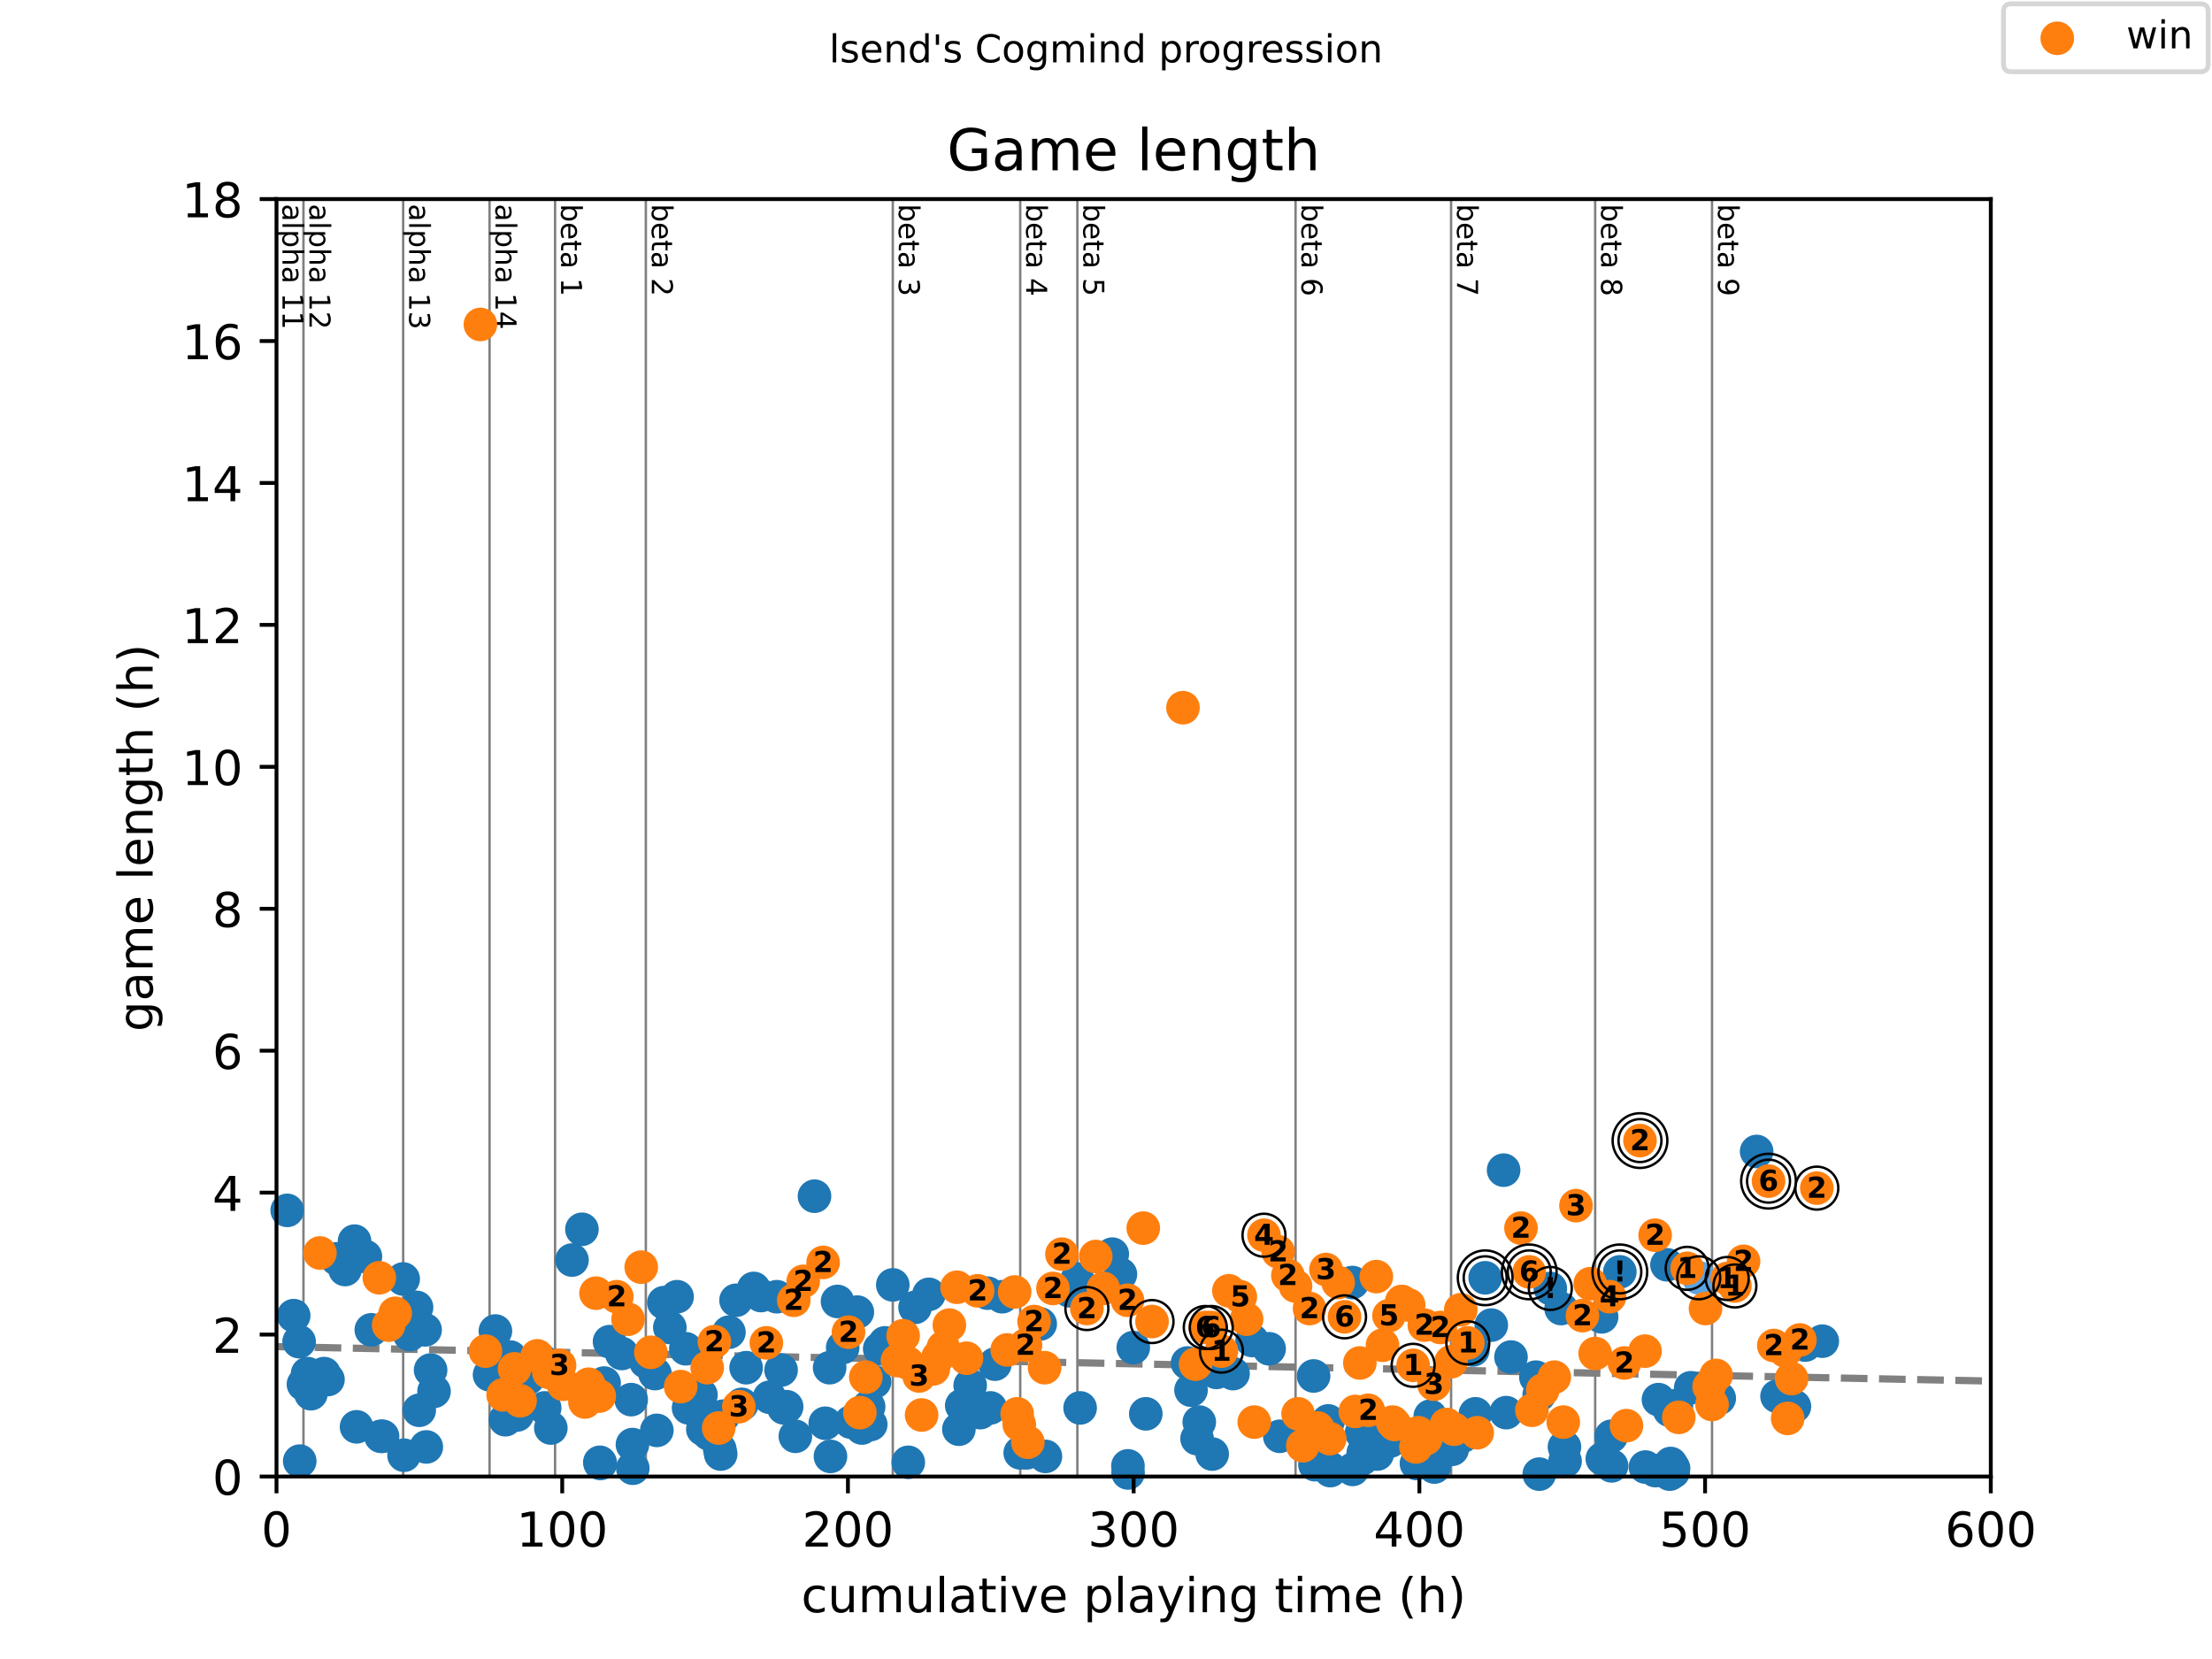 <?xml version="1.0" encoding="utf-8" standalone="no"?>
<!DOCTYPE svg PUBLIC "-//W3C//DTD SVG 1.1//EN"
  "http://www.w3.org/Graphics/SVG/1.1/DTD/svg11.dtd">
<!-- Created with matplotlib (https://matplotlib.org/) -->
<svg height="345.6pt" version="1.1" viewBox="0 0 460.8 345.6" width="460.8pt" xmlns="http://www.w3.org/2000/svg" xmlns:xlink="http://www.w3.org/1999/xlink">
 <defs>
  <style type="text/css">
*{stroke-linecap:butt;stroke-linejoin:round;}
  </style>
 </defs>
 <g id="figure_1">
  <g id="patch_1">
   <path d="M 0 345.6 
L 460.8 345.6 
L 460.8 0 
L 0 0 
z
" style="fill:#ffffff;"/>
  </g>
  <g id="axes_1">
   <g id="patch_2">
    <path d="M 57.6 307.584 
L 414.72 307.584 
L 414.72 41.472 
L 57.6 41.472 
z
" style="fill:#ffffff;"/>
   </g>
   <g id="line2d_1">
    <path clip-path="url(#p569b76208a)" d="M 57.6 280.53 
L 414.72 287.699 
" style="fill:none;stroke:#808080;stroke-dasharray:5.55,2.4;stroke-dashoffset:0;stroke-width:1.5;"/>
   </g>
   <g id="line2d_2">
    <path clip-path="url(#p569b76208a)" d="M 63.215 307.584 
L 63.215 41.472 
" style="fill:none;stroke:#808080;stroke-linecap:square;stroke-width:0.5;"/>
   </g>
   <g id="line2d_3">
    <path clip-path="url(#p569b76208a)" d="M 83.987 307.584 
L 83.987 41.472 
" style="fill:none;stroke:#808080;stroke-linecap:square;stroke-width:0.5;"/>
   </g>
   <g id="line2d_4">
    <path clip-path="url(#p569b76208a)" d="M 101.982 307.584 
L 101.982 41.472 
" style="fill:none;stroke:#808080;stroke-linecap:square;stroke-width:0.5;"/>
   </g>
   <g id="line2d_5">
    <path clip-path="url(#p569b76208a)" d="M 115.632 307.584 
L 115.632 41.472 
" style="fill:none;stroke:#808080;stroke-linecap:square;stroke-width:0.5;"/>
   </g>
   <g id="line2d_6">
    <path clip-path="url(#p569b76208a)" d="M 134.54 307.584 
L 134.54 41.472 
" style="fill:none;stroke:#808080;stroke-linecap:square;stroke-width:0.5;"/>
   </g>
   <g id="line2d_7">
    <path clip-path="url(#p569b76208a)" d="M 185.985 307.584 
L 185.985 41.472 
" style="fill:none;stroke:#808080;stroke-linecap:square;stroke-width:0.5;"/>
   </g>
   <g id="line2d_8">
    <path clip-path="url(#p569b76208a)" d="M 212.531 307.584 
L 212.531 41.472 
" style="fill:none;stroke:#808080;stroke-linecap:square;stroke-width:0.5;"/>
   </g>
   <g id="line2d_9">
    <path clip-path="url(#p569b76208a)" d="M 224.435 307.584 
L 224.435 41.472 
" style="fill:none;stroke:#808080;stroke-linecap:square;stroke-width:0.5;"/>
   </g>
   <g id="line2d_10">
    <path clip-path="url(#p569b76208a)" d="M 269.888 307.584 
L 269.888 41.472 
" style="fill:none;stroke:#808080;stroke-linecap:square;stroke-width:0.5;"/>
   </g>
   <g id="line2d_11">
    <path clip-path="url(#p569b76208a)" d="M 302.287 307.584 
L 302.287 41.472 
" style="fill:none;stroke:#808080;stroke-linecap:square;stroke-width:0.5;"/>
   </g>
   <g id="line2d_12">
    <path clip-path="url(#p569b76208a)" d="M 332.305 307.584 
L 332.305 41.472 
" style="fill:none;stroke:#808080;stroke-linecap:square;stroke-width:0.5;"/>
   </g>
   <g id="line2d_13">
    <path clip-path="url(#p569b76208a)" d="M 356.647 307.584 
L 356.647 41.472 
" style="fill:none;stroke:#808080;stroke-linecap:square;stroke-width:0.5;"/>
   </g>
   <g id="text_1">
    <!-- alpha 11 -->
    <defs>
     <path d="M 34.281 27.484 
Q 23.391 27.484 19.188 25 
Q 14.984 22.516 14.984 16.5 
Q 14.984 11.719 18.141 8.906 
Q 21.297 6.109 26.703 6.109 
Q 34.188 6.109 38.703 11.406 
Q 43.219 16.703 43.219 25.484 
L 43.219 27.484 
z
M 52.203 31.203 
L 52.203 0 
L 43.219 0 
L 43.219 8.297 
Q 40.141 3.328 35.547 0.953 
Q 30.953 -1.422 24.312 -1.422 
Q 15.922 -1.422 10.953 3.297 
Q 6 8.016 6 15.922 
Q 6 25.141 12.172 29.828 
Q 18.359 34.516 30.609 34.516 
L 43.219 34.516 
L 43.219 35.406 
Q 43.219 41.609 39.141 45 
Q 35.062 48.391 27.688 48.391 
Q 23 48.391 18.547 47.266 
Q 14.109 46.141 10.016 43.891 
L 10.016 52.203 
Q 14.938 54.109 19.578 55.047 
Q 24.219 56 28.609 56 
Q 40.484 56 46.344 49.844 
Q 52.203 43.703 52.203 31.203 
z
" id="DejaVuSans-97"/>
     <path d="M 9.422 75.984 
L 18.406 75.984 
L 18.406 0 
L 9.422 0 
z
" id="DejaVuSans-108"/>
     <path d="M 18.109 8.203 
L 18.109 -20.797 
L 9.078 -20.797 
L 9.078 54.688 
L 18.109 54.688 
L 18.109 46.391 
Q 20.953 51.266 25.266 53.625 
Q 29.594 56 35.594 56 
Q 45.562 56 51.781 48.094 
Q 58.016 40.188 58.016 27.297 
Q 58.016 14.406 51.781 6.484 
Q 45.562 -1.422 35.594 -1.422 
Q 29.594 -1.422 25.266 0.953 
Q 20.953 3.328 18.109 8.203 
z
M 48.688 27.297 
Q 48.688 37.203 44.609 42.844 
Q 40.531 48.484 33.406 48.484 
Q 26.266 48.484 22.188 42.844 
Q 18.109 37.203 18.109 27.297 
Q 18.109 17.391 22.188 11.75 
Q 26.266 6.109 33.406 6.109 
Q 40.531 6.109 44.609 11.75 
Q 48.688 17.391 48.688 27.297 
z
" id="DejaVuSans-112"/>
     <path d="M 54.891 33.016 
L 54.891 0 
L 45.906 0 
L 45.906 32.719 
Q 45.906 40.484 42.875 44.328 
Q 39.844 48.188 33.797 48.188 
Q 26.516 48.188 22.312 43.547 
Q 18.109 38.922 18.109 30.906 
L 18.109 0 
L 9.078 0 
L 9.078 75.984 
L 18.109 75.984 
L 18.109 46.188 
Q 21.344 51.125 25.703 53.562 
Q 30.078 56 35.797 56 
Q 45.219 56 50.047 50.172 
Q 54.891 44.344 54.891 33.016 
z
" id="DejaVuSans-104"/>
     <path id="DejaVuSans-32"/>
     <path d="M 12.406 8.297 
L 28.516 8.297 
L 28.516 63.922 
L 10.984 60.406 
L 10.984 69.391 
L 28.422 72.906 
L 38.281 72.906 
L 38.281 8.297 
L 54.391 8.297 
L 54.391 0 
L 12.406 0 
z
" id="DejaVuSans-49"/>
    </defs>
    <g transform="translate(58.848 42.472)rotate(-270)scale(0.06 -0.06)">
     <use xlink:href="#DejaVuSans-97"/>
     <use x="61.279" xlink:href="#DejaVuSans-108"/>
     <use x="89.062" xlink:href="#DejaVuSans-112"/>
     <use x="152.539" xlink:href="#DejaVuSans-104"/>
     <use x="215.918" xlink:href="#DejaVuSans-97"/>
     <use x="277.197" xlink:href="#DejaVuSans-32"/>
     <use x="308.984" xlink:href="#DejaVuSans-49"/>
     <use x="372.607" xlink:href="#DejaVuSans-49"/>
    </g>
   </g>
   <g id="text_2">
    <!-- alpha 12 -->
    <defs>
     <path d="M 19.188 8.297 
L 53.609 8.297 
L 53.609 0 
L 7.328 0 
L 7.328 8.297 
Q 12.938 14.109 22.625 23.891 
Q 32.328 33.688 34.812 36.531 
Q 39.547 41.844 41.422 45.531 
Q 43.312 49.219 43.312 52.781 
Q 43.312 58.594 39.234 62.25 
Q 35.156 65.922 28.609 65.922 
Q 23.969 65.922 18.812 64.312 
Q 13.672 62.703 7.812 59.422 
L 7.812 69.391 
Q 13.766 71.781 18.938 73 
Q 24.125 74.219 28.422 74.219 
Q 39.75 74.219 46.484 68.547 
Q 53.219 62.891 53.219 53.422 
Q 53.219 48.922 51.531 44.891 
Q 49.859 40.875 45.406 35.406 
Q 44.188 33.984 37.641 27.219 
Q 31.109 20.453 19.188 8.297 
z
" id="DejaVuSans-50"/>
    </defs>
    <g transform="translate(64.463 42.472)rotate(-270)scale(0.06 -0.06)">
     <use xlink:href="#DejaVuSans-97"/>
     <use x="61.279" xlink:href="#DejaVuSans-108"/>
     <use x="89.062" xlink:href="#DejaVuSans-112"/>
     <use x="152.539" xlink:href="#DejaVuSans-104"/>
     <use x="215.918" xlink:href="#DejaVuSans-97"/>
     <use x="277.197" xlink:href="#DejaVuSans-32"/>
     <use x="308.984" xlink:href="#DejaVuSans-49"/>
     <use x="372.607" xlink:href="#DejaVuSans-50"/>
    </g>
   </g>
   <g id="text_3">
    <!-- alpha 13 -->
    <defs>
     <path d="M 40.578 39.312 
Q 47.656 37.797 51.625 33 
Q 55.609 28.219 55.609 21.188 
Q 55.609 10.406 48.188 4.484 
Q 40.766 -1.422 27.094 -1.422 
Q 22.516 -1.422 17.656 -0.516 
Q 12.797 0.391 7.625 2.203 
L 7.625 11.719 
Q 11.719 9.328 16.594 8.109 
Q 21.484 6.891 26.812 6.891 
Q 36.078 6.891 40.938 10.547 
Q 45.797 14.203 45.797 21.188 
Q 45.797 27.641 41.281 31.266 
Q 36.766 34.906 28.719 34.906 
L 20.219 34.906 
L 20.219 43.016 
L 29.109 43.016 
Q 36.375 43.016 40.234 45.922 
Q 44.094 48.828 44.094 54.297 
Q 44.094 59.906 40.109 62.906 
Q 36.141 65.922 28.719 65.922 
Q 24.656 65.922 20.016 65.031 
Q 15.375 64.156 9.812 62.312 
L 9.812 71.094 
Q 15.438 72.656 20.344 73.438 
Q 25.25 74.219 29.594 74.219 
Q 40.828 74.219 47.359 69.109 
Q 53.906 64.016 53.906 55.328 
Q 53.906 49.266 50.438 45.094 
Q 46.969 40.922 40.578 39.312 
z
" id="DejaVuSans-51"/>
    </defs>
    <g transform="translate(85.235 42.472)rotate(-270)scale(0.06 -0.06)">
     <use xlink:href="#DejaVuSans-97"/>
     <use x="61.279" xlink:href="#DejaVuSans-108"/>
     <use x="89.062" xlink:href="#DejaVuSans-112"/>
     <use x="152.539" xlink:href="#DejaVuSans-104"/>
     <use x="215.918" xlink:href="#DejaVuSans-97"/>
     <use x="277.197" xlink:href="#DejaVuSans-32"/>
     <use x="308.984" xlink:href="#DejaVuSans-49"/>
     <use x="372.607" xlink:href="#DejaVuSans-51"/>
    </g>
   </g>
   <g id="text_4">
    <!-- alpha 14 -->
    <defs>
     <path d="M 37.797 64.312 
L 12.891 25.391 
L 37.797 25.391 
z
M 35.203 72.906 
L 47.609 72.906 
L 47.609 25.391 
L 58.016 25.391 
L 58.016 17.188 
L 47.609 17.188 
L 47.609 0 
L 37.797 0 
L 37.797 17.188 
L 4.891 17.188 
L 4.891 26.703 
z
" id="DejaVuSans-52"/>
    </defs>
    <g transform="translate(103.23 42.472)rotate(-270)scale(0.06 -0.06)">
     <use xlink:href="#DejaVuSans-97"/>
     <use x="61.279" xlink:href="#DejaVuSans-108"/>
     <use x="89.062" xlink:href="#DejaVuSans-112"/>
     <use x="152.539" xlink:href="#DejaVuSans-104"/>
     <use x="215.918" xlink:href="#DejaVuSans-97"/>
     <use x="277.197" xlink:href="#DejaVuSans-32"/>
     <use x="308.984" xlink:href="#DejaVuSans-49"/>
     <use x="372.607" xlink:href="#DejaVuSans-52"/>
    </g>
   </g>
   <g id="text_5">
    <!-- beta 1 -->
    <defs>
     <path d="M 48.688 27.297 
Q 48.688 37.203 44.609 42.844 
Q 40.531 48.484 33.406 48.484 
Q 26.266 48.484 22.188 42.844 
Q 18.109 37.203 18.109 27.297 
Q 18.109 17.391 22.188 11.75 
Q 26.266 6.109 33.406 6.109 
Q 40.531 6.109 44.609 11.75 
Q 48.688 17.391 48.688 27.297 
z
M 18.109 46.391 
Q 20.953 51.266 25.266 53.625 
Q 29.594 56 35.594 56 
Q 45.562 56 51.781 48.094 
Q 58.016 40.188 58.016 27.297 
Q 58.016 14.406 51.781 6.484 
Q 45.562 -1.422 35.594 -1.422 
Q 29.594 -1.422 25.266 0.953 
Q 20.953 3.328 18.109 8.203 
L 18.109 0 
L 9.078 0 
L 9.078 75.984 
L 18.109 75.984 
z
" id="DejaVuSans-98"/>
     <path d="M 56.203 29.594 
L 56.203 25.203 
L 14.891 25.203 
Q 15.484 15.922 20.484 11.062 
Q 25.484 6.203 34.422 6.203 
Q 39.594 6.203 44.453 7.469 
Q 49.312 8.734 54.109 11.281 
L 54.109 2.781 
Q 49.266 0.734 44.188 -0.344 
Q 39.109 -1.422 33.891 -1.422 
Q 20.797 -1.422 13.156 6.188 
Q 5.516 13.812 5.516 26.812 
Q 5.516 40.234 12.766 48.109 
Q 20.016 56 32.328 56 
Q 43.359 56 49.781 48.891 
Q 56.203 41.797 56.203 29.594 
z
M 47.219 32.234 
Q 47.125 39.594 43.094 43.984 
Q 39.062 48.391 32.422 48.391 
Q 24.906 48.391 20.391 44.141 
Q 15.875 39.891 15.188 32.172 
z
" id="DejaVuSans-101"/>
     <path d="M 18.312 70.219 
L 18.312 54.688 
L 36.812 54.688 
L 36.812 47.703 
L 18.312 47.703 
L 18.312 18.016 
Q 18.312 11.328 20.141 9.422 
Q 21.969 7.516 27.594 7.516 
L 36.812 7.516 
L 36.812 0 
L 27.594 0 
Q 17.188 0 13.234 3.875 
Q 9.281 7.766 9.281 18.016 
L 9.281 47.703 
L 2.688 47.703 
L 2.688 54.688 
L 9.281 54.688 
L 9.281 70.219 
z
" id="DejaVuSans-116"/>
    </defs>
    <g transform="translate(116.88 42.472)rotate(-270)scale(0.06 -0.06)">
     <use xlink:href="#DejaVuSans-98"/>
     <use x="63.477" xlink:href="#DejaVuSans-101"/>
     <use x="125" xlink:href="#DejaVuSans-116"/>
     <use x="164.209" xlink:href="#DejaVuSans-97"/>
     <use x="225.488" xlink:href="#DejaVuSans-32"/>
     <use x="257.275" xlink:href="#DejaVuSans-49"/>
    </g>
   </g>
   <g id="text_6">
    <!-- beta 2 -->
    <g transform="translate(135.787 42.472)rotate(-270)scale(0.06 -0.06)">
     <use xlink:href="#DejaVuSans-98"/>
     <use x="63.477" xlink:href="#DejaVuSans-101"/>
     <use x="125" xlink:href="#DejaVuSans-116"/>
     <use x="164.209" xlink:href="#DejaVuSans-97"/>
     <use x="225.488" xlink:href="#DejaVuSans-32"/>
     <use x="257.275" xlink:href="#DejaVuSans-50"/>
    </g>
   </g>
   <g id="text_7">
    <!-- beta 3 -->
    <g transform="translate(187.232 42.472)rotate(-270)scale(0.06 -0.06)">
     <use xlink:href="#DejaVuSans-98"/>
     <use x="63.477" xlink:href="#DejaVuSans-101"/>
     <use x="125" xlink:href="#DejaVuSans-116"/>
     <use x="164.209" xlink:href="#DejaVuSans-97"/>
     <use x="225.488" xlink:href="#DejaVuSans-32"/>
     <use x="257.275" xlink:href="#DejaVuSans-51"/>
    </g>
   </g>
   <g id="text_8">
    <!-- beta 4 -->
    <g transform="translate(213.778 42.472)rotate(-270)scale(0.06 -0.06)">
     <use xlink:href="#DejaVuSans-98"/>
     <use x="63.477" xlink:href="#DejaVuSans-101"/>
     <use x="125" xlink:href="#DejaVuSans-116"/>
     <use x="164.209" xlink:href="#DejaVuSans-97"/>
     <use x="225.488" xlink:href="#DejaVuSans-32"/>
     <use x="257.275" xlink:href="#DejaVuSans-52"/>
    </g>
   </g>
   <g id="text_9">
    <!-- beta 5 -->
    <defs>
     <path d="M 10.797 72.906 
L 49.516 72.906 
L 49.516 64.594 
L 19.828 64.594 
L 19.828 46.734 
Q 21.969 47.469 24.109 47.828 
Q 26.266 48.188 28.422 48.188 
Q 40.625 48.188 47.75 41.5 
Q 54.891 34.812 54.891 23.391 
Q 54.891 11.625 47.562 5.094 
Q 40.234 -1.422 26.906 -1.422 
Q 22.312 -1.422 17.547 -0.641 
Q 12.797 0.141 7.719 1.703 
L 7.719 11.625 
Q 12.109 9.234 16.797 8.062 
Q 21.484 6.891 26.703 6.891 
Q 35.156 6.891 40.078 11.328 
Q 45.016 15.766 45.016 23.391 
Q 45.016 31 40.078 35.438 
Q 35.156 39.891 26.703 39.891 
Q 22.75 39.891 18.812 39.016 
Q 14.891 38.141 10.797 36.281 
z
" id="DejaVuSans-53"/>
    </defs>
    <g transform="translate(225.682 42.472)rotate(-270)scale(0.06 -0.06)">
     <use xlink:href="#DejaVuSans-98"/>
     <use x="63.477" xlink:href="#DejaVuSans-101"/>
     <use x="125" xlink:href="#DejaVuSans-116"/>
     <use x="164.209" xlink:href="#DejaVuSans-97"/>
     <use x="225.488" xlink:href="#DejaVuSans-32"/>
     <use x="257.275" xlink:href="#DejaVuSans-53"/>
    </g>
   </g>
   <g id="text_10">
    <!-- beta 6 -->
    <defs>
     <path d="M 33.016 40.375 
Q 26.375 40.375 22.484 35.828 
Q 18.609 31.297 18.609 23.391 
Q 18.609 15.531 22.484 10.953 
Q 26.375 6.391 33.016 6.391 
Q 39.656 6.391 43.531 10.953 
Q 47.406 15.531 47.406 23.391 
Q 47.406 31.297 43.531 35.828 
Q 39.656 40.375 33.016 40.375 
z
M 52.594 71.297 
L 52.594 62.312 
Q 48.875 64.062 45.094 64.984 
Q 41.312 65.922 37.594 65.922 
Q 27.828 65.922 22.672 59.328 
Q 17.531 52.734 16.797 39.406 
Q 19.672 43.656 24.016 45.922 
Q 28.375 48.188 33.594 48.188 
Q 44.578 48.188 50.953 41.516 
Q 57.328 34.859 57.328 23.391 
Q 57.328 12.156 50.688 5.359 
Q 44.047 -1.422 33.016 -1.422 
Q 20.359 -1.422 13.672 8.266 
Q 6.984 17.969 6.984 36.375 
Q 6.984 53.656 15.188 63.938 
Q 23.391 74.219 37.203 74.219 
Q 40.922 74.219 44.703 73.484 
Q 48.484 72.75 52.594 71.297 
z
" id="DejaVuSans-54"/>
    </defs>
    <g transform="translate(271.136 42.472)rotate(-270)scale(0.06 -0.06)">
     <use xlink:href="#DejaVuSans-98"/>
     <use x="63.477" xlink:href="#DejaVuSans-101"/>
     <use x="125" xlink:href="#DejaVuSans-116"/>
     <use x="164.209" xlink:href="#DejaVuSans-97"/>
     <use x="225.488" xlink:href="#DejaVuSans-32"/>
     <use x="257.275" xlink:href="#DejaVuSans-54"/>
    </g>
   </g>
   <g id="text_11">
    <!-- beta 7 -->
    <defs>
     <path d="M 8.203 72.906 
L 55.078 72.906 
L 55.078 68.703 
L 28.609 0 
L 18.312 0 
L 43.219 64.594 
L 8.203 64.594 
z
" id="DejaVuSans-55"/>
    </defs>
    <g transform="translate(303.535 42.472)rotate(-270)scale(0.06 -0.06)">
     <use xlink:href="#DejaVuSans-98"/>
     <use x="63.477" xlink:href="#DejaVuSans-101"/>
     <use x="125" xlink:href="#DejaVuSans-116"/>
     <use x="164.209" xlink:href="#DejaVuSans-97"/>
     <use x="225.488" xlink:href="#DejaVuSans-32"/>
     <use x="257.275" xlink:href="#DejaVuSans-55"/>
    </g>
   </g>
   <g id="text_12">
    <!-- beta 8 -->
    <defs>
     <path d="M 31.781 34.625 
Q 24.75 34.625 20.719 30.859 
Q 16.703 27.094 16.703 20.516 
Q 16.703 13.922 20.719 10.156 
Q 24.75 6.391 31.781 6.391 
Q 38.812 6.391 42.859 10.172 
Q 46.922 13.969 46.922 20.516 
Q 46.922 27.094 42.891 30.859 
Q 38.875 34.625 31.781 34.625 
z
M 21.922 38.812 
Q 15.578 40.375 12.031 44.719 
Q 8.5 49.078 8.5 55.328 
Q 8.5 64.062 14.719 69.141 
Q 20.953 74.219 31.781 74.219 
Q 42.672 74.219 48.875 69.141 
Q 55.078 64.062 55.078 55.328 
Q 55.078 49.078 51.531 44.719 
Q 48 40.375 41.703 38.812 
Q 48.828 37.156 52.797 32.312 
Q 56.781 27.484 56.781 20.516 
Q 56.781 9.906 50.312 4.234 
Q 43.844 -1.422 31.781 -1.422 
Q 19.734 -1.422 13.25 4.234 
Q 6.781 9.906 6.781 20.516 
Q 6.781 27.484 10.781 32.312 
Q 14.797 37.156 21.922 38.812 
z
M 18.312 54.391 
Q 18.312 48.734 21.844 45.562 
Q 25.391 42.391 31.781 42.391 
Q 38.141 42.391 41.719 45.562 
Q 45.312 48.734 45.312 54.391 
Q 45.312 60.062 41.719 63.234 
Q 38.141 66.406 31.781 66.406 
Q 25.391 66.406 21.844 63.234 
Q 18.312 60.062 18.312 54.391 
z
" id="DejaVuSans-56"/>
    </defs>
    <g transform="translate(333.552 42.472)rotate(-270)scale(0.06 -0.06)">
     <use xlink:href="#DejaVuSans-98"/>
     <use x="63.477" xlink:href="#DejaVuSans-101"/>
     <use x="125" xlink:href="#DejaVuSans-116"/>
     <use x="164.209" xlink:href="#DejaVuSans-97"/>
     <use x="225.488" xlink:href="#DejaVuSans-32"/>
     <use x="257.275" xlink:href="#DejaVuSans-56"/>
    </g>
   </g>
   <g id="text_13">
    <!-- beta 9 -->
    <defs>
     <path d="M 10.984 1.516 
L 10.984 10.5 
Q 14.703 8.734 18.5 7.812 
Q 22.312 6.891 25.984 6.891 
Q 35.75 6.891 40.891 13.453 
Q 46.047 20.016 46.781 33.406 
Q 43.953 29.203 39.594 26.953 
Q 35.25 24.703 29.984 24.703 
Q 19.047 24.703 12.672 31.312 
Q 6.297 37.938 6.297 49.422 
Q 6.297 60.641 12.938 67.422 
Q 19.578 74.219 30.609 74.219 
Q 43.266 74.219 49.922 64.516 
Q 56.594 54.828 56.594 36.375 
Q 56.594 19.141 48.406 8.859 
Q 40.234 -1.422 26.422 -1.422 
Q 22.703 -1.422 18.891 -0.688 
Q 15.094 0.047 10.984 1.516 
z
M 30.609 32.422 
Q 37.25 32.422 41.125 36.953 
Q 45.016 41.5 45.016 49.422 
Q 45.016 57.281 41.125 61.844 
Q 37.25 66.406 30.609 66.406 
Q 23.969 66.406 20.094 61.844 
Q 16.219 57.281 16.219 49.422 
Q 16.219 41.5 20.094 36.953 
Q 23.969 32.422 30.609 32.422 
z
" id="DejaVuSans-57"/>
    </defs>
    <g transform="translate(357.895 42.472)rotate(-270)scale(0.06 -0.06)">
     <use xlink:href="#DejaVuSans-98"/>
     <use x="63.477" xlink:href="#DejaVuSans-101"/>
     <use x="125" xlink:href="#DejaVuSans-116"/>
     <use x="164.209" xlink:href="#DejaVuSans-97"/>
     <use x="225.488" xlink:href="#DejaVuSans-32"/>
     <use x="257.275" xlink:href="#DejaVuSans-57"/>
    </g>
   </g>
   <g id="PathCollection_1">
    <defs>
     <path d="M 0 3 
C 0.796 3 1.559 2.684 2.121 2.121 
C 2.684 1.559 3 0.796 3 0 
C 3 -0.796 2.684 -1.559 2.121 -2.121 
C 1.559 -2.684 0.796 -3 0 -3 
C -0.796 -3 -1.559 -2.684 -2.121 -2.121 
C -2.684 -1.559 -3 -0.796 -3 0 
C -3 0.796 -2.684 1.559 -2.121 2.121 
C -1.559 2.684 -0.796 3 0 3 
z
" id="m495e630d96" style="stroke:#5ca3e4;"/>
    </defs>
    <g>
     <use style="fill:#5ca3e4;stroke:#5ca3e4;" x="353.881" xlink:href="#m495e630d96" y="266.189"/>
    </g>
   </g>
   <g id="PathCollection_2">
    <defs>
     <path d="M 0 3 
C 0.796 3 1.559 2.684 2.121 2.121 
C 2.684 1.559 3 0.796 3 0 
C 3 -0.796 2.684 -1.559 2.121 -2.121 
C 1.559 -2.684 0.796 -3 0 -3 
C -0.796 -3 -1.559 -2.684 -2.121 -2.121 
C -2.684 -1.559 -3 -0.796 -3 0 
C -3 0.796 -2.684 1.559 -2.121 2.121 
C -1.559 2.684 -0.796 3 0 3 
z
" id="m181e193594" style="stroke:#1f77b4;"/>
    </defs>
    <g>
     <use style="fill:#1f77b4;stroke:#1f77b4;" x="59.832" xlink:href="#m181e193594" y="252.144"/>
     <use style="fill:#1f77b4;stroke:#1f77b4;" x="61.181" xlink:href="#m181e193594" y="274.074"/>
     <use style="fill:#1f77b4;stroke:#1f77b4;" x="62.312" xlink:href="#m181e193594" y="279.494"/>
     <use style="fill:#1f77b4;stroke:#1f77b4;" x="62.441" xlink:href="#m181e193594" y="304.381"/>
     <use style="fill:#1f77b4;stroke:#1f77b4;" x="63.215" xlink:href="#m181e193594" y="288.365"/>
     <use style="fill:#1f77b4;stroke:#1f77b4;" x="64.078" xlink:href="#m181e193594" y="286.147"/>
     <use style="fill:#1f77b4;stroke:#1f77b4;" x="64.772" xlink:href="#m181e193594" y="290.336"/>
     <use style="fill:#1f77b4;stroke:#1f77b4;" x="67.51" xlink:href="#m181e193594" y="286.147"/>
     <use style="fill:#1f77b4;stroke:#1f77b4;" x="68.324" xlink:href="#m181e193594" y="287.379"/>
     <use style="fill:#1f77b4;stroke:#1f77b4;" x="70.149" xlink:href="#m181e193594" y="262.246"/>
     <use style="fill:#1f77b4;stroke:#1f77b4;" x="71.885" xlink:href="#m181e193594" y="264.464"/>
     <use style="fill:#1f77b4;stroke:#1f77b4;" x="73.859" xlink:href="#m181e193594" y="258.55"/>
     <use style="fill:#1f77b4;stroke:#1f77b4;" x="74.276" xlink:href="#m181e193594" y="297.235"/>
     <use style="fill:#1f77b4;stroke:#1f77b4;" x="76.121" xlink:href="#m181e193594" y="261.754"/>
     <use style="fill:#1f77b4;stroke:#1f77b4;" x="77.351" xlink:href="#m181e193594" y="277.03"/>
     <use style="fill:#1f77b4;stroke:#1f77b4;" x="79.355" xlink:href="#m181e193594" y="299.206"/>
     <use style="fill:#1f77b4;stroke:#1f77b4;" x="79.692" xlink:href="#m181e193594" y="299.206"/>
     <use style="fill:#1f77b4;stroke:#1f77b4;" x="83.987" xlink:href="#m181e193594" y="266.435"/>
     <use style="fill:#1f77b4;stroke:#1f77b4;" x="84.166" xlink:href="#m181e193594" y="303.149"/>
     <use style="fill:#1f77b4;stroke:#1f77b4;" x="85.356" xlink:href="#m181e193594" y="278.016"/>
     <use style="fill:#1f77b4;stroke:#1f77b4;" x="86.775" xlink:href="#m181e193594" y="272.349"/>
     <use style="fill:#1f77b4;stroke:#1f77b4;" x="87.33" xlink:href="#m181e193594" y="293.786"/>
     <use style="fill:#1f77b4;stroke:#1f77b4;" x="88.56" xlink:href="#m181e193594" y="277.03"/>
     <use style="fill:#1f77b4;stroke:#1f77b4;" x="88.808" xlink:href="#m181e193594" y="301.424"/>
     <use style="fill:#1f77b4;stroke:#1f77b4;" x="89.701" xlink:href="#m181e193594" y="285.408"/>
     <use style="fill:#1f77b4;stroke:#1f77b4;" x="90.415" xlink:href="#m181e193594" y="289.843"/>
     <use style="fill:#1f77b4;stroke:#1f77b4;" x="101.982" xlink:href="#m181e193594" y="286.394"/>
     <use style="fill:#1f77b4;stroke:#1f77b4;" x="103.202" xlink:href="#m181e193594" y="277.277"/>
     <use style="fill:#1f77b4;stroke:#1f77b4;" x="104.125" xlink:href="#m181e193594" y="284.669"/>
     <use style="fill:#1f77b4;stroke:#1f77b4;" x="105.285" xlink:href="#m181e193594" y="295.757"/>
     <use style="fill:#1f77b4;stroke:#1f77b4;" x="106.287" xlink:href="#m181e193594" y="282.698"/>
     <use style="fill:#1f77b4;stroke:#1f77b4;" x="107.706" xlink:href="#m181e193594" y="294.771"/>
     <use style="fill:#1f77b4;stroke:#1f77b4;" x="109.184" xlink:href="#m181e193594" y="286.64"/>
     <use style="fill:#1f77b4;stroke:#1f77b4;" x="110.007" xlink:href="#m181e193594" y="287.133"/>
     <use style="fill:#1f77b4;stroke:#1f77b4;" x="110.91" xlink:href="#m181e193594" y="285.162"/>
     <use style="fill:#1f77b4;stroke:#1f77b4;" x="112.894" xlink:href="#m181e193594" y="283.437"/>
     <use style="fill:#1f77b4;stroke:#1f77b4;" x="113.469" xlink:href="#m181e193594" y="293.293"/>
     <use style="fill:#1f77b4;stroke:#1f77b4;" x="114.749" xlink:href="#m181e193594" y="297.482"/>
     <use style="fill:#1f77b4;stroke:#1f77b4;" x="115.632" xlink:href="#m181e193594" y="285.654"/>
     <use style="fill:#1f77b4;stroke:#1f77b4;" x="119.154" xlink:href="#m181e193594" y="262.493"/>
     <use style="fill:#1f77b4;stroke:#1f77b4;" x="121.227" xlink:href="#m181e193594" y="256.086"/>
     <use style="fill:#1f77b4;stroke:#1f77b4;" x="124.957" xlink:href="#m181e193594" y="304.627"/>
     <use style="fill:#1f77b4;stroke:#1f77b4;" x="125.066" xlink:href="#m181e193594" y="304.874"/>
     <use style="fill:#1f77b4;stroke:#1f77b4;" x="125.85" xlink:href="#m181e193594" y="288.118"/>
     <use style="fill:#1f77b4;stroke:#1f77b4;" x="126.98" xlink:href="#m181e193594" y="279.494"/>
     <use style="fill:#1f77b4;stroke:#1f77b4;" x="129.52" xlink:href="#m181e193594" y="281.958"/>
     <use style="fill:#1f77b4;stroke:#1f77b4;" x="131.484" xlink:href="#m181e193594" y="291.568"/>
     <use style="fill:#1f77b4;stroke:#1f77b4;" x="131.752" xlink:href="#m181e193594" y="300.931"/>
     <use style="fill:#1f77b4;stroke:#1f77b4;" x="131.821" xlink:href="#m181e193594" y="305.859"/>
     <use style="fill:#1f77b4;stroke:#1f77b4;" x="134.54" xlink:href="#m181e193594" y="283.683"/>
     <use style="fill:#1f77b4;stroke:#1f77b4;" x="136.444" xlink:href="#m181e193594" y="286.147"/>
     <use style="fill:#1f77b4;stroke:#1f77b4;" x="136.831" xlink:href="#m181e193594" y="297.974"/>
     <use style="fill:#1f77b4;stroke:#1f77b4;" x="138.289" xlink:href="#m181e193594" y="271.363"/>
     <use style="fill:#1f77b4;stroke:#1f77b4;" x="139.539" xlink:href="#m181e193594" y="276.538"/>
     <use style="fill:#1f77b4;stroke:#1f77b4;" x="141.047" xlink:href="#m181e193594" y="270.131"/>
     <use style="fill:#1f77b4;stroke:#1f77b4;" x="142.872" xlink:href="#m181e193594" y="280.973"/>
     <use style="fill:#1f77b4;stroke:#1f77b4;" x="143.448" xlink:href="#m181e193594" y="293.293"/>
     <use style="fill:#1f77b4;stroke:#1f77b4;" x="144.053" xlink:href="#m181e193594" y="292.554"/>
     <use style="fill:#1f77b4;stroke:#1f77b4;" x="144.648" xlink:href="#m181e193594" y="292.8"/>
     <use style="fill:#1f77b4;stroke:#1f77b4;" x="145.332" xlink:href="#m181e193594" y="290.582"/>
     <use style="fill:#1f77b4;stroke:#1f77b4;" x="146.017" xlink:href="#m181e193594" y="290.582"/>
     <use style="fill:#1f77b4;stroke:#1f77b4;" x="146.414" xlink:href="#m181e193594" y="297.728"/>
     <use style="fill:#1f77b4;stroke:#1f77b4;" x="147.684" xlink:href="#m181e193594" y="298.714"/>
     <use style="fill:#1f77b4;stroke:#1f77b4;" x="149.31" xlink:href="#m181e193594" y="295.264"/>
     <use style="fill:#1f77b4;stroke:#1f77b4;" x="149.945" xlink:href="#m181e193594" y="301.917"/>
     <use style="fill:#1f77b4;stroke:#1f77b4;" x="150.134" xlink:href="#m181e193594" y="302.902"/>
     <use style="fill:#1f77b4;stroke:#1f77b4;" x="150.64" xlink:href="#m181e193594" y="295.018"/>
     <use style="fill:#1f77b4;stroke:#1f77b4;" x="151.85" xlink:href="#m181e193594" y="277.523"/>
     <use style="fill:#1f77b4;stroke:#1f77b4;" x="153.328" xlink:href="#m181e193594" y="270.87"/>
     <use style="fill:#1f77b4;stroke:#1f77b4;" x="154.518" xlink:href="#m181e193594" y="292.554"/>
     <use style="fill:#1f77b4;stroke:#1f77b4;" x="155.431" xlink:href="#m181e193594" y="284.915"/>
     <use style="fill:#1f77b4;stroke:#1f77b4;" x="157.008" xlink:href="#m181e193594" y="268.406"/>
     <use style="fill:#1f77b4;stroke:#1f77b4;" x="158.526" xlink:href="#m181e193594" y="269.885"/>
     <use style="fill:#1f77b4;stroke:#1f77b4;" x="160.312" xlink:href="#m181e193594" y="291.075"/>
     <use style="fill:#1f77b4;stroke:#1f77b4;" x="161.82" xlink:href="#m181e193594" y="270.131"/>
     <use style="fill:#1f77b4;stroke:#1f77b4;" x="162.712" xlink:href="#m181e193594" y="285.408"/>
     <use style="fill:#1f77b4;stroke:#1f77b4;" x="163.288" xlink:href="#m181e193594" y="293.293"/>
     <use style="fill:#1f77b4;stroke:#1f77b4;" x="163.873" xlink:href="#m181e193594" y="293.046"/>
     <use style="fill:#1f77b4;stroke:#1f77b4;" x="165.688" xlink:href="#m181e193594" y="299.206"/>
     <use style="fill:#1f77b4;stroke:#1f77b4;" x="169.676" xlink:href="#m181e193594" y="249.187"/>
     <use style="fill:#1f77b4;stroke:#1f77b4;" x="171.918" xlink:href="#m181e193594" y="296.496"/>
     <use style="fill:#1f77b4;stroke:#1f77b4;" x="172.831" xlink:href="#m181e193594" y="284.915"/>
     <use style="fill:#1f77b4;stroke:#1f77b4;" x="172.999" xlink:href="#m181e193594" y="303.395"/>
     <use style="fill:#1f77b4;stroke:#1f77b4;" x="174.468" xlink:href="#m181e193594" y="271.117"/>
     <use style="fill:#1f77b4;stroke:#1f77b4;" x="175.549" xlink:href="#m181e193594" y="280.726"/>
     <use style="fill:#1f77b4;stroke:#1f77b4;" x="177.215" xlink:href="#m181e193594" y="296.25"/>
     <use style="fill:#1f77b4;stroke:#1f77b4;" x="178.594" xlink:href="#m181e193594" y="273.334"/>
     <use style="fill:#1f77b4;stroke:#1f77b4;" x="179.537" xlink:href="#m181e193594" y="297.482"/>
     <use style="fill:#1f77b4;stroke:#1f77b4;" x="180.955" xlink:href="#m181e193594" y="293.046"/>
     <use style="fill:#1f77b4;stroke:#1f77b4;" x="181.392" xlink:href="#m181e193594" y="296.742"/>
     <use style="fill:#1f77b4;stroke:#1f77b4;" x="182.185" xlink:href="#m181e193594" y="287.872"/>
     <use style="fill:#1f77b4;stroke:#1f77b4;" x="183.257" xlink:href="#m181e193594" y="280.973"/>
     <use style="fill:#1f77b4;stroke:#1f77b4;" x="184.378" xlink:href="#m181e193594" y="279.741"/>
     <use style="fill:#1f77b4;stroke:#1f77b4;" x="185.985" xlink:href="#m181e193594" y="267.667"/>
     <use style="fill:#1f77b4;stroke:#1f77b4;" x="189.209" xlink:href="#m181e193594" y="304.627"/>
     <use style="fill:#1f77b4;stroke:#1f77b4;" x="190.627" xlink:href="#m181e193594" y="272.349"/>
     <use style="fill:#1f77b4;stroke:#1f77b4;" x="193.514" xlink:href="#m181e193594" y="269.638"/>
     <use style="fill:#1f77b4;stroke:#1f77b4;" x="199.754" xlink:href="#m181e193594" y="297.728"/>
     <use style="fill:#1f77b4;stroke:#1f77b4;" x="200.349" xlink:href="#m181e193594" y="292.8"/>
     <use style="fill:#1f77b4;stroke:#1f77b4;" x="202.105" xlink:href="#m181e193594" y="288.611"/>
     <use style="fill:#1f77b4;stroke:#1f77b4;" x="204.198" xlink:href="#m181e193594" y="294.278"/>
     <use style="fill:#1f77b4;stroke:#1f77b4;" x="205.735" xlink:href="#m181e193594" y="269.392"/>
     <use style="fill:#1f77b4;stroke:#1f77b4;" x="206.311" xlink:href="#m181e193594" y="293.293"/>
     <use style="fill:#1f77b4;stroke:#1f77b4;" x="207.253" xlink:href="#m181e193594" y="284.176"/>
     <use style="fill:#1f77b4;stroke:#1f77b4;" x="208.761" xlink:href="#m181e193594" y="270.131"/>
     <use style="fill:#1f77b4;stroke:#1f77b4;" x="212.531" xlink:href="#m181e193594" y="302.656"/>
     <use style="fill:#1f77b4;stroke:#1f77b4;" x="213.83" xlink:href="#m181e193594" y="302.656"/>
     <use style="fill:#1f77b4;stroke:#1f77b4;" x="216.697" xlink:href="#m181e193594" y="275.798"/>
     <use style="fill:#1f77b4;stroke:#1f77b4;" x="217.778" xlink:href="#m181e193594" y="303.395"/>
     <use style="fill:#1f77b4;stroke:#1f77b4;" x="222.778" xlink:href="#m181e193594" y="268.899"/>
     <use style="fill:#1f77b4;stroke:#1f77b4;" x="224.435" xlink:href="#m181e193594" y="266.435"/>
     <use style="fill:#1f77b4;stroke:#1f77b4;" x="225.01" xlink:href="#m181e193594" y="293.293"/>
     <use style="fill:#1f77b4;stroke:#1f77b4;" x="231.706" xlink:href="#m181e193594" y="261.261"/>
     <use style="fill:#1f77b4;stroke:#1f77b4;" x="233.402" xlink:href="#m181e193594" y="265.45"/>
     <use style="fill:#1f77b4;stroke:#1f77b4;" x="234.97" xlink:href="#m181e193594" y="305.366"/>
     <use style="fill:#1f77b4;stroke:#1f77b4;" x="234.999" xlink:href="#m181e193594" y="306.845"/>
     <use style="fill:#1f77b4;stroke:#1f77b4;" x="236.081" xlink:href="#m181e193594" y="280.726"/>
     <use style="fill:#1f77b4;stroke:#1f77b4;" x="238.69" xlink:href="#m181e193594" y="294.525"/>
     <use style="fill:#1f77b4;stroke:#1f77b4;" x="247.389" xlink:href="#m181e193594" y="283.93"/>
     <use style="fill:#1f77b4;stroke:#1f77b4;" x="248.114" xlink:href="#m181e193594" y="289.597"/>
     <use style="fill:#1f77b4;stroke:#1f77b4;" x="249.373" xlink:href="#m181e193594" y="299.699"/>
     <use style="fill:#1f77b4;stroke:#1f77b4;" x="249.83" xlink:href="#m181e193594" y="296.25"/>
     <use style="fill:#1f77b4;stroke:#1f77b4;" x="252.518" xlink:href="#m181e193594" y="302.902"/>
     <use style="fill:#1f77b4;stroke:#1f77b4;" x="253.391" xlink:href="#m181e193594" y="285.901"/>
     <use style="fill:#1f77b4;stroke:#1f77b4;" x="256.863" xlink:href="#m181e193594" y="286.147"/>
     <use style="fill:#1f77b4;stroke:#1f77b4;" x="260.831" xlink:href="#m181e193594" y="279.248"/>
     <use style="fill:#1f77b4;stroke:#1f77b4;" x="264.382" xlink:href="#m181e193594" y="280.973"/>
     <use style="fill:#1f77b4;stroke:#1f77b4;" x="266.604" xlink:href="#m181e193594" y="299.206"/>
     <use style="fill:#1f77b4;stroke:#1f77b4;" x="270.731" xlink:href="#m181e193594" y="299.699"/>
     <use style="fill:#1f77b4;stroke:#1f77b4;" x="271.138" xlink:href="#m181e193594" y="297.482"/>
     <use style="fill:#1f77b4;stroke:#1f77b4;" x="273.648" xlink:href="#m181e193594" y="286.64"/>
     <use style="fill:#1f77b4;stroke:#1f77b4;" x="273.836" xlink:href="#m181e193594" y="302.902"/>
     <use style="fill:#1f77b4;stroke:#1f77b4;" x="273.935" xlink:href="#m181e193594" y="305.12"/>
     <use style="fill:#1f77b4;stroke:#1f77b4;" x="274.084" xlink:href="#m181e193594" y="303.888"/>
     <use style="fill:#1f77b4;stroke:#1f77b4;" x="276.693" xlink:href="#m181e193594" y="296.003"/>
     <use style="fill:#1f77b4;stroke:#1f77b4;" x="277.08" xlink:href="#m181e193594" y="305.859"/>
     <use style="fill:#1f77b4;stroke:#1f77b4;" x="277.13" xlink:href="#m181e193594" y="306.352"/>
     <use style="fill:#1f77b4;stroke:#1f77b4;" x="281.723" xlink:href="#m181e193594" y="267.174"/>
     <use style="fill:#1f77b4;stroke:#1f77b4;" x="281.782" xlink:href="#m181e193594" y="306.106"/>
     <use style="fill:#1f77b4;stroke:#1f77b4;" x="283.647" xlink:href="#m181e193594" y="298.467"/>
     <use style="fill:#1f77b4;stroke:#1f77b4;" x="283.796" xlink:href="#m181e193594" y="303.888"/>
     <use style="fill:#1f77b4;stroke:#1f77b4;" x="283.994" xlink:href="#m181e193594" y="302.656"/>
     <use style="fill:#1f77b4;stroke:#1f77b4;" x="284.48" xlink:href="#m181e193594" y="295.51"/>
     <use style="fill:#1f77b4;stroke:#1f77b4;" x="286.901" xlink:href="#m181e193594" y="302.902"/>
     <use style="fill:#1f77b4;stroke:#1f77b4;" x="289.649" xlink:href="#m181e193594" y="300.192"/>
     <use style="fill:#1f77b4;stroke:#1f77b4;" x="294.718" xlink:href="#m181e193594" y="299.206"/>
     <use style="fill:#1f77b4;stroke:#1f77b4;" x="295.075" xlink:href="#m181e193594" y="304.874"/>
     <use style="fill:#1f77b4;stroke:#1f77b4;" x="297.446" xlink:href="#m181e193594" y="297.235"/>
     <use style="fill:#1f77b4;stroke:#1f77b4;" x="297.952" xlink:href="#m181e193594" y="295.018"/>
     <use style="fill:#1f77b4;stroke:#1f77b4;" x="298.805" xlink:href="#m181e193594" y="305.613"/>
     <use style="fill:#1f77b4;stroke:#1f77b4;" x="300.452" xlink:href="#m181e193594" y="297.728"/>
     <use style="fill:#1f77b4;stroke:#1f77b4;" x="300.888" xlink:href="#m181e193594" y="296.742"/>
     <use style="fill:#1f77b4;stroke:#1f77b4;" x="302.515" xlink:href="#m181e193594" y="301.917"/>
     <use style="fill:#1f77b4;stroke:#1f77b4;" x="304.648" xlink:href="#m181e193594" y="299.206"/>
     <use style="fill:#1f77b4;stroke:#1f77b4;" x="306.83" xlink:href="#m181e193594" y="281.219"/>
     <use style="fill:#1f77b4;stroke:#1f77b4;" x="307.356" xlink:href="#m181e193594" y="294.525"/>
     <use style="fill:#1f77b4;stroke:#1f77b4;" x="309.389" xlink:href="#m181e193594" y="266.189"/>
     <use style="fill:#1f77b4;stroke:#1f77b4;" x="310.659" xlink:href="#m181e193594" y="276.045"/>
     <use style="fill:#1f77b4;stroke:#1f77b4;" x="313.228" xlink:href="#m181e193594" y="243.766"/>
     <use style="fill:#1f77b4;stroke:#1f77b4;" x="313.764" xlink:href="#m181e193594" y="294.278"/>
     <use style="fill:#1f77b4;stroke:#1f77b4;" x="314.766" xlink:href="#m181e193594" y="282.698"/>
     <use style="fill:#1f77b4;stroke:#1f77b4;" x="319.954" xlink:href="#m181e193594" y="286.886"/>
     <use style="fill:#1f77b4;stroke:#1f77b4;" x="320.639" xlink:href="#m181e193594" y="290.582"/>
     <use style="fill:#1f77b4;stroke:#1f77b4;" x="320.659" xlink:href="#m181e193594" y="307.091"/>
     <use style="fill:#1f77b4;stroke:#1f77b4;" x="322.96" xlink:href="#m181e193594" y="268.406"/>
     <use style="fill:#1f77b4;stroke:#1f77b4;" x="325.202" xlink:href="#m181e193594" y="272.595"/>
     <use style="fill:#1f77b4;stroke:#1f77b4;" x="325.906" xlink:href="#m181e193594" y="301.424"/>
     <use style="fill:#1f77b4;stroke:#1f77b4;" x="326.035" xlink:href="#m181e193594" y="304.381"/>
     <use style="fill:#1f77b4;stroke:#1f77b4;" x="333.644" xlink:href="#m181e193594" y="274.32"/>
     <use style="fill:#1f77b4;stroke:#1f77b4;" x="333.793" xlink:href="#m181e193594" y="303.888"/>
     <use style="fill:#1f77b4;stroke:#1f77b4;" x="335.638" xlink:href="#m181e193594" y="299.206"/>
     <use style="fill:#1f77b4;stroke:#1f77b4;" x="335.727" xlink:href="#m181e193594" y="305.366"/>
     <use style="fill:#1f77b4;stroke:#1f77b4;" x="337.443" xlink:href="#m181e193594" y="264.957"/>
     <use style="fill:#1f77b4;stroke:#1f77b4;" x="342.77" xlink:href="#m181e193594" y="305.613"/>
     <use style="fill:#1f77b4;stroke:#1f77b4;" x="344.844" xlink:href="#m181e193594" y="306.352"/>
     <use style="fill:#1f77b4;stroke:#1f77b4;" x="345.488" xlink:href="#m181e193594" y="291.568"/>
     <use style="fill:#1f77b4;stroke:#1f77b4;" x="347.264" xlink:href="#m181e193594" y="263.478"/>
     <use style="fill:#1f77b4;stroke:#1f77b4;" x="347.82" xlink:href="#m181e193594" y="293.786"/>
     <use style="fill:#1f77b4;stroke:#1f77b4;" x="347.839" xlink:href="#m181e193594" y="307.091"/>
     <use style="fill:#1f77b4;stroke:#1f77b4;" x="347.919" xlink:href="#m181e193594" y="305.613"/>
     <use style="fill:#1f77b4;stroke:#1f77b4;" x="348.028" xlink:href="#m181e193594" y="304.874"/>
     <use style="fill:#1f77b4;stroke:#1f77b4;" x="348.077" xlink:href="#m181e193594" y="306.352"/>
     <use style="fill:#1f77b4;stroke:#1f77b4;" x="348.127" xlink:href="#m181e193594" y="306.352"/>
     <use style="fill:#1f77b4;stroke:#1f77b4;" x="348.206" xlink:href="#m181e193594" y="305.613"/>
     <use style="fill:#1f77b4;stroke:#1f77b4;" x="348.296" xlink:href="#m181e193594" y="305.366"/>
     <use style="fill:#1f77b4;stroke:#1f77b4;" x="348.375" xlink:href="#m181e193594" y="305.613"/>
     <use style="fill:#1f77b4;stroke:#1f77b4;" x="348.425" xlink:href="#m181e193594" y="306.352"/>
     <use style="fill:#1f77b4;stroke:#1f77b4;" x="348.484" xlink:href="#m181e193594" y="306.106"/>
     <use style="fill:#1f77b4;stroke:#1f77b4;" x="348.524" xlink:href="#m181e193594" y="306.598"/>
     <use style="fill:#1f77b4;stroke:#1f77b4;" x="348.564" xlink:href="#m181e193594" y="306.598"/>
     <use style="fill:#1f77b4;stroke:#1f77b4;" x="348.633" xlink:href="#m181e193594" y="305.859"/>
     <use style="fill:#1f77b4;stroke:#1f77b4;" x="349.228" xlink:href="#m181e193594" y="292.8"/>
     <use style="fill:#1f77b4;stroke:#1f77b4;" x="352.214" xlink:href="#m181e193594" y="289.104"/>
     <use style="fill:#1f77b4;stroke:#1f77b4;" x="358.151" xlink:href="#m181e193594" y="291.285"/>
     <use style="fill:#1f77b4;stroke:#1f77b4;" x="365.941" xlink:href="#m181e193594" y="239.873"/>
     <use style="fill:#1f77b4;stroke:#1f77b4;" x="370.189" xlink:href="#m181e193594" y="290.878"/>
     <use style="fill:#1f77b4;stroke:#1f77b4;" x="370.863" xlink:href="#m181e193594" y="290.829"/>
     <use style="fill:#1f77b4;stroke:#1f77b4;" x="373.813" xlink:href="#m181e193594" y="292.989"/>
     <use style="fill:#1f77b4;stroke:#1f77b4;" x="376.06" xlink:href="#m181e193594" y="280.201"/>
     <use style="fill:#1f77b4;stroke:#1f77b4;" x="379.614" xlink:href="#m181e193594" y="279.392"/>
    </g>
   </g>
   <g id="PathCollection_3">
    <defs>
     <path d="M 0 3 
C 0.796 3 1.559 2.684 2.121 2.121 
C 2.684 1.559 3 0.796 3 0 
C 3 -0.796 2.684 -1.559 2.121 -2.121 
C 1.559 -2.684 0.796 -3 0 -3 
C -0.796 -3 -1.559 -2.684 -2.121 -2.121 
C -2.684 -1.559 -3 -0.796 -3 0 
C -3 0.796 -2.684 1.559 -2.121 2.121 
C -1.559 2.684 -0.796 3 0 3 
z
" id="mce93a7c971" style="stroke:#ff7f0e;"/>
    </defs>
    <g>
     <use style="fill:#ff7f0e;stroke:#ff7f0e;" x="66.647" xlink:href="#mce93a7c971" y="261.014"/>
     <use style="fill:#ff7f0e;stroke:#ff7f0e;" x="79.017" xlink:href="#mce93a7c971" y="266.189"/>
     <use style="fill:#ff7f0e;stroke:#ff7f0e;" x="80.962" xlink:href="#mce93a7c971" y="276.045"/>
     <use style="fill:#ff7f0e;stroke:#ff7f0e;" x="82.331" xlink:href="#mce93a7c971" y="273.581"/>
     <use style="fill:#ff7f0e;stroke:#ff7f0e;" x="100.077" xlink:href="#mce93a7c971" y="67.59"/>
     <use style="fill:#ff7f0e;stroke:#ff7f0e;" x="101.129" xlink:href="#mce93a7c971" y="281.466"/>
     <use style="fill:#ff7f0e;stroke:#ff7f0e;" x="104.809" xlink:href="#mce93a7c971" y="290.582"/>
     <use style="fill:#ff7f0e;stroke:#ff7f0e;" x="107.19" xlink:href="#mce93a7c971" y="285.162"/>
     <use style="fill:#ff7f0e;stroke:#ff7f0e;" x="108.341" xlink:href="#mce93a7c971" y="291.814"/>
     <use style="fill:#ff7f0e;stroke:#ff7f0e;" x="111.922" xlink:href="#mce93a7c971" y="282.451"/>
     <use style="fill:#ff7f0e;stroke:#ff7f0e;" x="114.342" xlink:href="#mce93a7c971" y="285.901"/>
     <use style="fill:#ff7f0e;stroke:#ff7f0e;" x="116.564" xlink:href="#mce93a7c971" y="284.422"/>
     <use style="fill:#ff7f0e;stroke:#ff7f0e;" x="117.338" xlink:href="#mce93a7c971" y="288.365"/>
     <use style="fill:#ff7f0e;stroke:#ff7f0e;" x="121.852" xlink:href="#mce93a7c971" y="292.061"/>
     <use style="fill:#ff7f0e;stroke:#ff7f0e;" x="122.626" xlink:href="#mce93a7c971" y="288.365"/>
     <use style="fill:#ff7f0e;stroke:#ff7f0e;" x="124.163" xlink:href="#mce93a7c971" y="269.392"/>
     <use style="fill:#ff7f0e;stroke:#ff7f0e;" x="124.838" xlink:href="#mce93a7c971" y="290.829"/>
     <use style="fill:#ff7f0e;stroke:#ff7f0e;" x="128.488" xlink:href="#mce93a7c971" y="270.131"/>
     <use style="fill:#ff7f0e;stroke:#ff7f0e;" x="130.839" xlink:href="#mce93a7c971" y="274.813"/>
     <use style="fill:#ff7f0e;stroke:#ff7f0e;" x="133.577" xlink:href="#mce93a7c971" y="263.971"/>
     <use style="fill:#ff7f0e;stroke:#ff7f0e;" x="135.581" xlink:href="#mce93a7c971" y="281.712"/>
     <use style="fill:#ff7f0e;stroke:#ff7f0e;" x="141.801" xlink:href="#mce93a7c971" y="288.858"/>
     <use style="fill:#ff7f0e;stroke:#ff7f0e;" x="147.326" xlink:href="#mce93a7c971" y="284.915"/>
     <use style="fill:#ff7f0e;stroke:#ff7f0e;" x="148.814" xlink:href="#mce93a7c971" y="279.494"/>
     <use style="fill:#ff7f0e;stroke:#ff7f0e;" x="149.717" xlink:href="#mce93a7c971" y="297.482"/>
     <use style="fill:#ff7f0e;stroke:#ff7f0e;" x="153.913" xlink:href="#mce93a7c971" y="293.046"/>
     <use style="fill:#ff7f0e;stroke:#ff7f0e;" x="159.647" xlink:href="#mce93a7c971" y="279.741"/>
     <use style="fill:#ff7f0e;stroke:#ff7f0e;" x="165.351" xlink:href="#mce93a7c971" y="270.87"/>
     <use style="fill:#ff7f0e;stroke:#ff7f0e;" x="167.325" xlink:href="#mce93a7c971" y="266.928"/>
     <use style="fill:#ff7f0e;stroke:#ff7f0e;" x="171.472" xlink:href="#mce93a7c971" y="262.986"/>
     <use style="fill:#ff7f0e;stroke:#ff7f0e;" x="176.759" xlink:href="#mce93a7c971" y="277.523"/>
     <use style="fill:#ff7f0e;stroke:#ff7f0e;" x="179.13" xlink:href="#mce93a7c971" y="294.278"/>
     <use style="fill:#ff7f0e;stroke:#ff7f0e;" x="180.37" xlink:href="#mce93a7c971" y="286.886"/>
     <use style="fill:#ff7f0e;stroke:#ff7f0e;" x="186.957" xlink:href="#mce93a7c971" y="283.437"/>
     <use style="fill:#ff7f0e;stroke:#ff7f0e;" x="188.137" xlink:href="#mce93a7c971" y="278.262"/>
     <use style="fill:#ff7f0e;stroke:#ff7f0e;" x="189.09" xlink:href="#mce93a7c971" y="283.93"/>
     <use style="fill:#ff7f0e;stroke:#ff7f0e;" x="191.47" xlink:href="#mce93a7c971" y="286.64"/>
     <use style="fill:#ff7f0e;stroke:#ff7f0e;" x="191.986" xlink:href="#mce93a7c971" y="294.771"/>
     <use style="fill:#ff7f0e;stroke:#ff7f0e;" x="194.417" xlink:href="#mce93a7c971" y="285.162"/>
     <use style="fill:#ff7f0e;stroke:#ff7f0e;" x="195.419" xlink:href="#mce93a7c971" y="282.698"/>
     <use style="fill:#ff7f0e;stroke:#ff7f0e;" x="196.5" xlink:href="#mce93a7c971" y="280.726"/>
     <use style="fill:#ff7f0e;stroke:#ff7f0e;" x="197.77" xlink:href="#mce93a7c971" y="276.045"/>
     <use style="fill:#ff7f0e;stroke:#ff7f0e;" x="199.357" xlink:href="#mce93a7c971" y="268.16"/>
     <use style="fill:#ff7f0e;stroke:#ff7f0e;" x="201.341" xlink:href="#mce93a7c971" y="282.944"/>
     <use style="fill:#ff7f0e;stroke:#ff7f0e;" x="203.662" xlink:href="#mce93a7c971" y="268.899"/>
     <use style="fill:#ff7f0e;stroke:#ff7f0e;" x="209.822" xlink:href="#mce93a7c971" y="281.219"/>
     <use style="fill:#ff7f0e;stroke:#ff7f0e;" x="211.37" xlink:href="#mce93a7c971" y="269.146"/>
     <use style="fill:#ff7f0e;stroke:#ff7f0e;" x="211.896" xlink:href="#mce93a7c971" y="294.525"/>
     <use style="fill:#ff7f0e;stroke:#ff7f0e;" x="212.332" xlink:href="#mce93a7c971" y="296.742"/>
     <use style="fill:#ff7f0e;stroke:#ff7f0e;" x="213.632" xlink:href="#mce93a7c971" y="280.234"/>
     <use style="fill:#ff7f0e;stroke:#ff7f0e;" x="214.118" xlink:href="#mce93a7c971" y="300.438"/>
     <use style="fill:#ff7f0e;stroke:#ff7f0e;" x="215.417" xlink:href="#mce93a7c971" y="275.306"/>
     <use style="fill:#ff7f0e;stroke:#ff7f0e;" x="217.61" xlink:href="#mce93a7c971" y="284.915"/>
     <use style="fill:#ff7f0e;stroke:#ff7f0e;" x="219.356" xlink:href="#mce93a7c971" y="268.406"/>
     <use style="fill:#ff7f0e;stroke:#ff7f0e;" x="221.22" xlink:href="#mce93a7c971" y="261.261"/>
     <use style="fill:#ff7f0e;stroke:#ff7f0e;" x="226.419" xlink:href="#mce93a7c971" y="272.595"/>
     <use style="fill:#ff7f0e;stroke:#ff7f0e;" x="228.264" xlink:href="#mce93a7c971" y="261.754"/>
     <use style="fill:#ff7f0e;stroke:#ff7f0e;" x="229.841" xlink:href="#mce93a7c971" y="268.406"/>
     <use style="fill:#ff7f0e;stroke:#ff7f0e;" x="234.88" xlink:href="#mce93a7c971" y="270.87"/>
     <use style="fill:#ff7f0e;stroke:#ff7f0e;" x="238.164" xlink:href="#mce93a7c971" y="255.84"/>
     <use style="fill:#ff7f0e;stroke:#ff7f0e;" x="239.989" xlink:href="#mce93a7c971" y="275.306"/>
     <use style="fill:#ff7f0e;stroke:#ff7f0e;" x="246.437" xlink:href="#mce93a7c971" y="147.424"/>
     <use style="fill:#ff7f0e;stroke:#ff7f0e;" x="249.056" xlink:href="#mce93a7c971" y="284.176"/>
     <use style="fill:#ff7f0e;stroke:#ff7f0e;" x="251.08" xlink:href="#mce93a7c971" y="276.538"/>
     <use style="fill:#ff7f0e;stroke:#ff7f0e;" x="252.33" xlink:href="#mce93a7c971" y="276.538"/>
     <use style="fill:#ff7f0e;stroke:#ff7f0e;" x="254.443" xlink:href="#mce93a7c971" y="281.466"/>
     <use style="fill:#ff7f0e;stroke:#ff7f0e;" x="256" xlink:href="#mce93a7c971" y="268.899"/>
     <use style="fill:#ff7f0e;stroke:#ff7f0e;" x="258.371" xlink:href="#mce93a7c971" y="270.131"/>
     <use style="fill:#ff7f0e;stroke:#ff7f0e;" x="259.69" xlink:href="#mce93a7c971" y="274.813"/>
     <use style="fill:#ff7f0e;stroke:#ff7f0e;" x="261.287" xlink:href="#mce93a7c971" y="296.25"/>
     <use style="fill:#ff7f0e;stroke:#ff7f0e;" x="263.311" xlink:href="#mce93a7c971" y="257.318"/>
     <use style="fill:#ff7f0e;stroke:#ff7f0e;" x="266.267" xlink:href="#mce93a7c971" y="260.768"/>
     <use style="fill:#ff7f0e;stroke:#ff7f0e;" x="268.291" xlink:href="#mce93a7c971" y="265.696"/>
     <use style="fill:#ff7f0e;stroke:#ff7f0e;" x="269.888" xlink:href="#mce93a7c971" y="267.914"/>
     <use style="fill:#ff7f0e;stroke:#ff7f0e;" x="270.414" xlink:href="#mce93a7c971" y="294.525"/>
     <use style="fill:#ff7f0e;stroke:#ff7f0e;" x="271.396" xlink:href="#mce93a7c971" y="301.178"/>
     <use style="fill:#ff7f0e;stroke:#ff7f0e;" x="272.804" xlink:href="#mce93a7c971" y="272.595"/>
     <use style="fill:#ff7f0e;stroke:#ff7f0e;" x="274.491" xlink:href="#mce93a7c971" y="297.482"/>
     <use style="fill:#ff7f0e;stroke:#ff7f0e;" x="276.227" xlink:href="#mce93a7c971" y="264.464"/>
     <use style="fill:#ff7f0e;stroke:#ff7f0e;" x="277.011" xlink:href="#mce93a7c971" y="299.699"/>
     <use style="fill:#ff7f0e;stroke:#ff7f0e;" x="278.756" xlink:href="#mce93a7c971" y="267.174"/>
     <use style="fill:#ff7f0e;stroke:#ff7f0e;" x="280.096" xlink:href="#mce93a7c971" y="274.32"/>
     <use style="fill:#ff7f0e;stroke:#ff7f0e;" x="282.328" xlink:href="#mce93a7c971" y="294.032"/>
     <use style="fill:#ff7f0e;stroke:#ff7f0e;" x="283.28" xlink:href="#mce93a7c971" y="283.93"/>
     <use style="fill:#ff7f0e;stroke:#ff7f0e;" x="285.036" xlink:href="#mce93a7c971" y="293.786"/>
     <use style="fill:#ff7f0e;stroke:#ff7f0e;" x="286.712" xlink:href="#mce93a7c971" y="265.942"/>
     <use style="fill:#ff7f0e;stroke:#ff7f0e;" x="288.002" xlink:href="#mce93a7c971" y="280.234"/>
     <use style="fill:#ff7f0e;stroke:#ff7f0e;" x="289.351" xlink:href="#mce93a7c971" y="274.074"/>
     <use style="fill:#ff7f0e;stroke:#ff7f0e;" x="290.105" xlink:href="#mce93a7c971" y="296.25"/>
     <use style="fill:#ff7f0e;stroke:#ff7f0e;" x="290.541" xlink:href="#mce93a7c971" y="296.742"/>
     <use style="fill:#ff7f0e;stroke:#ff7f0e;" x="292.01" xlink:href="#mce93a7c971" y="271.117"/>
     <use style="fill:#ff7f0e;stroke:#ff7f0e;" x="293.448" xlink:href="#mce93a7c971" y="271.856"/>
     <use style="fill:#ff7f0e;stroke:#ff7f0e;" x="294.38" xlink:href="#mce93a7c971" y="284.422"/>
     <use style="fill:#ff7f0e;stroke:#ff7f0e;" x="294.966" xlink:href="#mce93a7c971" y="301.424"/>
     <use style="fill:#ff7f0e;stroke:#ff7f0e;" x="295.442" xlink:href="#mce93a7c971" y="298.467"/>
     <use style="fill:#ff7f0e;stroke:#ff7f0e;" x="296.712" xlink:href="#mce93a7c971" y="276.045"/>
     <use style="fill:#ff7f0e;stroke:#ff7f0e;" x="297.029" xlink:href="#mce93a7c971" y="299.699"/>
     <use style="fill:#ff7f0e;stroke:#ff7f0e;" x="298.725" xlink:href="#mce93a7c971" y="288.365"/>
     <use style="fill:#ff7f0e;stroke:#ff7f0e;" x="300.055" xlink:href="#mce93a7c971" y="276.538"/>
     <use style="fill:#ff7f0e;stroke:#ff7f0e;" x="301.324" xlink:href="#mce93a7c971" y="296.742"/>
     <use style="fill:#ff7f0e;stroke:#ff7f0e;" x="302.287" xlink:href="#mce93a7c971" y="283.683"/>
     <use style="fill:#ff7f0e;stroke:#ff7f0e;" x="302.912" xlink:href="#mce93a7c971" y="297.728"/>
     <use style="fill:#ff7f0e;stroke:#ff7f0e;" x="304.31" xlink:href="#mce93a7c971" y="272.842"/>
     <use style="fill:#ff7f0e;stroke:#ff7f0e;" x="305.769" xlink:href="#mce93a7c971" y="279.741"/>
     <use style="fill:#ff7f0e;stroke:#ff7f0e;" x="307.723" xlink:href="#mce93a7c971" y="298.467"/>
     <use style="fill:#ff7f0e;stroke:#ff7f0e;" x="316.849" xlink:href="#mce93a7c971" y="255.84"/>
     <use style="fill:#ff7f0e;stroke:#ff7f0e;" x="318.565" xlink:href="#mce93a7c971" y="264.957"/>
     <use style="fill:#ff7f0e;stroke:#ff7f0e;" x="319.121" xlink:href="#mce93a7c971" y="293.786"/>
     <use style="fill:#ff7f0e;stroke:#ff7f0e;" x="321.383" xlink:href="#mce93a7c971" y="289.597"/>
     <use style="fill:#ff7f0e;stroke:#ff7f0e;" x="323.793" xlink:href="#mce93a7c971" y="286.886"/>
     <use style="fill:#ff7f0e;stroke:#ff7f0e;" x="325.658" xlink:href="#mce93a7c971" y="296.25"/>
     <use style="fill:#ff7f0e;stroke:#ff7f0e;" x="328.307" xlink:href="#mce93a7c971" y="251.158"/>
     <use style="fill:#ff7f0e;stroke:#ff7f0e;" x="329.656" xlink:href="#mce93a7c971" y="274.074"/>
     <use style="fill:#ff7f0e;stroke:#ff7f0e;" x="331.273" xlink:href="#mce93a7c971" y="267.421"/>
     <use style="fill:#ff7f0e;stroke:#ff7f0e;" x="332.305" xlink:href="#mce93a7c971" y="281.958"/>
     <use style="fill:#ff7f0e;stroke:#ff7f0e;" x="335.3" xlink:href="#mce93a7c971" y="270.131"/>
     <use style="fill:#ff7f0e;stroke:#ff7f0e;" x="338.396" xlink:href="#mce93a7c971" y="283.93"/>
     <use style="fill:#ff7f0e;stroke:#ff7f0e;" x="338.822" xlink:href="#mce93a7c971" y="296.989"/>
     <use style="fill:#ff7f0e;stroke:#ff7f0e;" x="341.639" xlink:href="#mce93a7c971" y="237.606"/>
     <use style="fill:#ff7f0e;stroke:#ff7f0e;" x="342.691" xlink:href="#mce93a7c971" y="281.466"/>
     <use style="fill:#ff7f0e;stroke:#ff7f0e;" x="344.794" xlink:href="#mce93a7c971" y="257.318"/>
     <use style="fill:#ff7f0e;stroke:#ff7f0e;" x="349.724" xlink:href="#mce93a7c971" y="295.264"/>
     <use style="fill:#ff7f0e;stroke:#ff7f0e;" x="351.47" xlink:href="#mce93a7c971" y="264.218"/>
     <use style="fill:#ff7f0e;stroke:#ff7f0e;" x="355.289" xlink:href="#mce93a7c971" y="272.595"/>
     <use style="fill:#ff7f0e;stroke:#ff7f0e;" x="356.043" xlink:href="#mce93a7c971" y="288.858"/>
     <use style="fill:#ff7f0e;stroke:#ff7f0e;" x="356.647" xlink:href="#mce93a7c971" y="292.582"/>
     <use style="fill:#ff7f0e;stroke:#ff7f0e;" x="357.495" xlink:href="#mce93a7c971" y="286.525"/>
     <use style="fill:#ff7f0e;stroke:#ff7f0e;" x="359.812" xlink:href="#mce93a7c971" y="266.337"/>
     <use style="fill:#ff7f0e;stroke:#ff7f0e;" x="361.41" xlink:href="#mce93a7c971" y="267.889"/>
     <use style="fill:#ff7f0e;stroke:#ff7f0e;" x="363.215" xlink:href="#mce93a7c971" y="262.76"/>
     <use style="fill:#ff7f0e;stroke:#ff7f0e;" x="368.418" xlink:href="#mce93a7c971" y="246.054"/>
     <use style="fill:#ff7f0e;stroke:#ff7f0e;" x="369.516" xlink:href="#mce93a7c971" y="280.299"/>
     <use style="fill:#ff7f0e;stroke:#ff7f0e;" x="371.916" xlink:href="#mce93a7c971" y="281.429"/>
     <use style="fill:#ff7f0e;stroke:#ff7f0e;" x="372.404" xlink:href="#mce93a7c971" y="295.482"/>
     <use style="fill:#ff7f0e;stroke:#ff7f0e;" x="373.225" xlink:href="#mce93a7c971" y="287.182"/>
     <use style="fill:#ff7f0e;stroke:#ff7f0e;" x="374.958" xlink:href="#mce93a7c971" y="279.137"/>
     <use style="fill:#ff7f0e;stroke:#ff7f0e;" x="378.479" xlink:href="#mce93a7c971" y="247.508"/>
    </g>
   </g>
   <g id="PathCollection_4">
    <defs>
     <path d="M 0 4.472 
C 1.186 4.472 2.324 4.001 3.162 3.162 
C 4.001 2.324 4.472 1.186 4.472 0 
C 4.472 -1.186 4.001 -2.324 3.162 -3.162 
C 2.324 -4.001 1.186 -4.472 0 -4.472 
C -1.186 -4.472 -2.324 -4.001 -3.162 -3.162 
C -4.001 -2.324 -4.472 -1.186 -4.472 0 
C -4.472 1.186 -4.001 2.324 -3.162 3.162 
C -2.324 4.001 -1.186 4.472 0 4.472 
z
" id="C0_0_90a986292e"/>
    </defs>
    <use style="fill:none;stroke:#000000;stroke-width:0.5;" x="226.419" xlink:href="#C0_0_90a986292e" y="272.595"/>
    <use style="fill:none;stroke:#000000;stroke-width:0.5;" x="239.989" xlink:href="#C0_0_90a986292e" y="275.306"/>
    <use style="fill:none;stroke:#000000;stroke-width:0.5;" x="251.08" xlink:href="#C0_0_90a986292e" y="276.538"/>
    <use style="fill:none;stroke:#000000;stroke-width:0.5;" x="252.33" xlink:href="#C0_0_90a986292e" y="276.538"/>
    <use style="fill:none;stroke:#000000;stroke-width:0.5;" x="254.443" xlink:href="#C0_0_90a986292e" y="281.466"/>
    <use style="fill:none;stroke:#000000;stroke-width:0.5;" x="263.311" xlink:href="#C0_0_90a986292e" y="257.318"/>
    <use style="fill:none;stroke:#000000;stroke-width:0.5;" x="280.096" xlink:href="#C0_0_90a986292e" y="274.32"/>
    <use style="fill:none;stroke:#000000;stroke-width:0.5;" x="294.38" xlink:href="#C0_0_90a986292e" y="284.422"/>
    <use style="fill:none;stroke:#000000;stroke-width:0.5;" x="305.769" xlink:href="#C0_0_90a986292e" y="279.741"/>
    <use style="fill:none;stroke:#000000;stroke-width:0.5;" x="309.389" xlink:href="#C0_0_90a986292e" y="266.189"/>
    <use style="fill:none;stroke:#000000;stroke-width:0.5;" x="318.565" xlink:href="#C0_0_90a986292e" y="264.957"/>
    <use style="fill:none;stroke:#000000;stroke-width:0.5;" x="322.96" xlink:href="#C0_0_90a986292e" y="268.406"/>
    <use style="fill:none;stroke:#000000;stroke-width:0.5;" x="337.443" xlink:href="#C0_0_90a986292e" y="264.957"/>
    <use style="fill:none;stroke:#000000;stroke-width:0.5;" x="341.639" xlink:href="#C0_0_90a986292e" y="237.606"/>
    <use style="fill:none;stroke:#000000;stroke-width:0.5;" x="351.47" xlink:href="#C0_0_90a986292e" y="264.218"/>
    <use style="fill:none;stroke:#000000;stroke-width:0.5;" x="353.881" xlink:href="#C0_0_90a986292e" y="266.189"/>
    <use style="fill:none;stroke:#000000;stroke-width:0.5;" x="359.812" xlink:href="#C0_0_90a986292e" y="266.337"/>
    <use style="fill:none;stroke:#000000;stroke-width:0.5;" x="361.41" xlink:href="#C0_0_90a986292e" y="267.889"/>
    <use style="fill:none;stroke:#000000;stroke-width:0.5;" x="368.418" xlink:href="#C0_0_90a986292e" y="246.054"/>
    <use style="fill:none;stroke:#000000;stroke-width:0.5;" x="378.479" xlink:href="#C0_0_90a986292e" y="247.508"/>
   </g>
   <g id="PathCollection_5">
    <defs>
     <path d="M 0 5.701 
C 1.512 5.701 2.962 5.1 4.031 4.031 
C 5.1 2.962 5.701 1.512 5.701 0 
C 5.701 -1.512 5.1 -2.962 4.031 -4.031 
C 2.962 -5.1 1.512 -5.701 0 -5.701 
C -1.512 -5.701 -2.962 -5.1 -4.031 -4.031 
C -5.1 -2.962 -5.701 -1.512 -5.701 0 
C -5.701 1.512 -5.1 2.962 -4.031 4.031 
C -2.962 5.1 -1.512 5.701 0 5.701 
z
" id="C1_0_5e49333177"/>
    </defs>
    <use style="fill:none;stroke:#000000;stroke-width:0.5;" x="309.389" xlink:href="#C1_0_5e49333177" y="266.189"/>
    <use style="fill:none;stroke:#000000;stroke-width:0.5;" x="318.565" xlink:href="#C1_0_5e49333177" y="264.957"/>
    <use style="fill:none;stroke:#000000;stroke-width:0.5;" x="337.443" xlink:href="#C1_0_5e49333177" y="264.957"/>
    <use style="fill:none;stroke:#000000;stroke-width:0.5;" x="341.639" xlink:href="#C1_0_5e49333177" y="237.606"/>
    <use style="fill:none;stroke:#000000;stroke-width:0.5;" x="368.418" xlink:href="#C1_0_5e49333177" y="246.054"/>
   </g>
   <g id="matplotlib.axis_1">
    <g id="xtick_1">
     <g id="line2d_14">
      <defs>
       <path d="M 0 0 
L 0 3.5 
" id="m8e26f89ad8" style="stroke:#000000;stroke-width:0.8;"/>
      </defs>
      <g>
       <use style="stroke:#000000;stroke-width:0.8;" x="57.6" xlink:href="#m8e26f89ad8" y="307.584"/>
      </g>
     </g>
     <g id="text_14">
      <!-- 0 -->
      <defs>
       <path d="M 31.781 66.406 
Q 24.172 66.406 20.328 58.906 
Q 16.5 51.422 16.5 36.375 
Q 16.5 21.391 20.328 13.891 
Q 24.172 6.391 31.781 6.391 
Q 39.453 6.391 43.281 13.891 
Q 47.125 21.391 47.125 36.375 
Q 47.125 51.422 43.281 58.906 
Q 39.453 66.406 31.781 66.406 
z
M 31.781 74.219 
Q 44.047 74.219 50.516 64.516 
Q 56.984 54.828 56.984 36.375 
Q 56.984 17.969 50.516 8.266 
Q 44.047 -1.422 31.781 -1.422 
Q 19.531 -1.422 13.062 8.266 
Q 6.594 17.969 6.594 36.375 
Q 6.594 54.828 13.062 64.516 
Q 19.531 74.219 31.781 74.219 
z
" id="DejaVuSans-48"/>
      </defs>
      <g transform="translate(54.419 322.182)scale(0.1 -0.1)">
       <use xlink:href="#DejaVuSans-48"/>
      </g>
     </g>
    </g>
    <g id="xtick_2">
     <g id="line2d_15">
      <g>
       <use style="stroke:#000000;stroke-width:0.8;" x="117.12" xlink:href="#m8e26f89ad8" y="307.584"/>
      </g>
     </g>
     <g id="text_15">
      <!-- 100 -->
      <g transform="translate(107.576 322.182)scale(0.1 -0.1)">
       <use xlink:href="#DejaVuSans-49"/>
       <use x="63.623" xlink:href="#DejaVuSans-48"/>
       <use x="127.246" xlink:href="#DejaVuSans-48"/>
      </g>
     </g>
    </g>
    <g id="xtick_3">
     <g id="line2d_16">
      <g>
       <use style="stroke:#000000;stroke-width:0.8;" x="176.64" xlink:href="#m8e26f89ad8" y="307.584"/>
      </g>
     </g>
     <g id="text_16">
      <!-- 200 -->
      <g transform="translate(167.096 322.182)scale(0.1 -0.1)">
       <use xlink:href="#DejaVuSans-50"/>
       <use x="63.623" xlink:href="#DejaVuSans-48"/>
       <use x="127.246" xlink:href="#DejaVuSans-48"/>
      </g>
     </g>
    </g>
    <g id="xtick_4">
     <g id="line2d_17">
      <g>
       <use style="stroke:#000000;stroke-width:0.8;" x="236.16" xlink:href="#m8e26f89ad8" y="307.584"/>
      </g>
     </g>
     <g id="text_17">
      <!-- 300 -->
      <g transform="translate(226.616 322.182)scale(0.1 -0.1)">
       <use xlink:href="#DejaVuSans-51"/>
       <use x="63.623" xlink:href="#DejaVuSans-48"/>
       <use x="127.246" xlink:href="#DejaVuSans-48"/>
      </g>
     </g>
    </g>
    <g id="xtick_5">
     <g id="line2d_18">
      <g>
       <use style="stroke:#000000;stroke-width:0.8;" x="295.68" xlink:href="#m8e26f89ad8" y="307.584"/>
      </g>
     </g>
     <g id="text_18">
      <!-- 400 -->
      <g transform="translate(286.136 322.182)scale(0.1 -0.1)">
       <use xlink:href="#DejaVuSans-52"/>
       <use x="63.623" xlink:href="#DejaVuSans-48"/>
       <use x="127.246" xlink:href="#DejaVuSans-48"/>
      </g>
     </g>
    </g>
    <g id="xtick_6">
     <g id="line2d_19">
      <g>
       <use style="stroke:#000000;stroke-width:0.8;" x="355.2" xlink:href="#m8e26f89ad8" y="307.584"/>
      </g>
     </g>
     <g id="text_19">
      <!-- 500 -->
      <g transform="translate(345.656 322.182)scale(0.1 -0.1)">
       <use xlink:href="#DejaVuSans-53"/>
       <use x="63.623" xlink:href="#DejaVuSans-48"/>
       <use x="127.246" xlink:href="#DejaVuSans-48"/>
      </g>
     </g>
    </g>
    <g id="xtick_7">
     <g id="line2d_20">
      <g>
       <use style="stroke:#000000;stroke-width:0.8;" x="414.72" xlink:href="#m8e26f89ad8" y="307.584"/>
      </g>
     </g>
     <g id="text_20">
      <!-- 600 -->
      <g transform="translate(405.176 322.182)scale(0.1 -0.1)">
       <use xlink:href="#DejaVuSans-54"/>
       <use x="63.623" xlink:href="#DejaVuSans-48"/>
       <use x="127.246" xlink:href="#DejaVuSans-48"/>
      </g>
     </g>
    </g>
    <g id="text_21">
     <!-- cumulative playing time (h) -->
     <defs>
      <path d="M 48.781 52.594 
L 48.781 44.188 
Q 44.969 46.297 41.141 47.344 
Q 37.312 48.391 33.406 48.391 
Q 24.656 48.391 19.812 42.844 
Q 14.984 37.312 14.984 27.297 
Q 14.984 17.281 19.812 11.734 
Q 24.656 6.203 33.406 6.203 
Q 37.312 6.203 41.141 7.25 
Q 44.969 8.297 48.781 10.406 
L 48.781 2.094 
Q 45.016 0.344 40.984 -0.531 
Q 36.969 -1.422 32.422 -1.422 
Q 20.062 -1.422 12.781 6.344 
Q 5.516 14.109 5.516 27.297 
Q 5.516 40.672 12.859 48.328 
Q 20.219 56 33.016 56 
Q 37.156 56 41.109 55.141 
Q 45.062 54.297 48.781 52.594 
z
" id="DejaVuSans-99"/>
      <path d="M 8.5 21.578 
L 8.5 54.688 
L 17.484 54.688 
L 17.484 21.922 
Q 17.484 14.156 20.5 10.266 
Q 23.531 6.391 29.594 6.391 
Q 36.859 6.391 41.078 11.031 
Q 45.312 15.672 45.312 23.688 
L 45.312 54.688 
L 54.297 54.688 
L 54.297 0 
L 45.312 0 
L 45.312 8.406 
Q 42.047 3.422 37.719 1 
Q 33.406 -1.422 27.688 -1.422 
Q 18.266 -1.422 13.375 4.438 
Q 8.5 10.297 8.5 21.578 
z
M 31.109 56 
z
" id="DejaVuSans-117"/>
      <path d="M 52 44.188 
Q 55.375 50.25 60.062 53.125 
Q 64.75 56 71.094 56 
Q 79.641 56 84.281 50.016 
Q 88.922 44.047 88.922 33.016 
L 88.922 0 
L 79.891 0 
L 79.891 32.719 
Q 79.891 40.578 77.094 44.375 
Q 74.312 48.188 68.609 48.188 
Q 61.625 48.188 57.562 43.547 
Q 53.516 38.922 53.516 30.906 
L 53.516 0 
L 44.484 0 
L 44.484 32.719 
Q 44.484 40.625 41.703 44.406 
Q 38.922 48.188 33.109 48.188 
Q 26.219 48.188 22.156 43.531 
Q 18.109 38.875 18.109 30.906 
L 18.109 0 
L 9.078 0 
L 9.078 54.688 
L 18.109 54.688 
L 18.109 46.188 
Q 21.188 51.219 25.484 53.609 
Q 29.781 56 35.688 56 
Q 41.656 56 45.828 52.969 
Q 50 49.953 52 44.188 
z
" id="DejaVuSans-109"/>
      <path d="M 9.422 54.688 
L 18.406 54.688 
L 18.406 0 
L 9.422 0 
z
M 9.422 75.984 
L 18.406 75.984 
L 18.406 64.594 
L 9.422 64.594 
z
" id="DejaVuSans-105"/>
      <path d="M 2.984 54.688 
L 12.5 54.688 
L 29.594 8.797 
L 46.688 54.688 
L 56.203 54.688 
L 35.688 0 
L 23.484 0 
z
" id="DejaVuSans-118"/>
      <path d="M 32.172 -5.078 
Q 28.375 -14.844 24.75 -17.812 
Q 21.141 -20.797 15.094 -20.797 
L 7.906 -20.797 
L 7.906 -13.281 
L 13.188 -13.281 
Q 16.891 -13.281 18.938 -11.516 
Q 21 -9.766 23.484 -3.219 
L 25.094 0.875 
L 2.984 54.688 
L 12.5 54.688 
L 29.594 11.922 
L 46.688 54.688 
L 56.203 54.688 
z
" id="DejaVuSans-121"/>
      <path d="M 54.891 33.016 
L 54.891 0 
L 45.906 0 
L 45.906 32.719 
Q 45.906 40.484 42.875 44.328 
Q 39.844 48.188 33.797 48.188 
Q 26.516 48.188 22.312 43.547 
Q 18.109 38.922 18.109 30.906 
L 18.109 0 
L 9.078 0 
L 9.078 54.688 
L 18.109 54.688 
L 18.109 46.188 
Q 21.344 51.125 25.703 53.562 
Q 30.078 56 35.797 56 
Q 45.219 56 50.047 50.172 
Q 54.891 44.344 54.891 33.016 
z
" id="DejaVuSans-110"/>
      <path d="M 45.406 27.984 
Q 45.406 37.75 41.375 43.109 
Q 37.359 48.484 30.078 48.484 
Q 22.859 48.484 18.828 43.109 
Q 14.797 37.75 14.797 27.984 
Q 14.797 18.266 18.828 12.891 
Q 22.859 7.516 30.078 7.516 
Q 37.359 7.516 41.375 12.891 
Q 45.406 18.266 45.406 27.984 
z
M 54.391 6.781 
Q 54.391 -7.172 48.188 -13.984 
Q 42 -20.797 29.203 -20.797 
Q 24.469 -20.797 20.266 -20.094 
Q 16.062 -19.391 12.109 -17.922 
L 12.109 -9.188 
Q 16.062 -11.328 19.922 -12.344 
Q 23.781 -13.375 27.781 -13.375 
Q 36.625 -13.375 41.016 -8.766 
Q 45.406 -4.156 45.406 5.172 
L 45.406 9.625 
Q 42.625 4.781 38.281 2.391 
Q 33.938 0 27.875 0 
Q 17.828 0 11.672 7.656 
Q 5.516 15.328 5.516 27.984 
Q 5.516 40.672 11.672 48.328 
Q 17.828 56 27.875 56 
Q 33.938 56 38.281 53.609 
Q 42.625 51.219 45.406 46.391 
L 45.406 54.688 
L 54.391 54.688 
z
" id="DejaVuSans-103"/>
      <path d="M 31 75.875 
Q 24.469 64.656 21.281 53.656 
Q 18.109 42.672 18.109 31.391 
Q 18.109 20.125 21.312 9.062 
Q 24.516 -2 31 -13.188 
L 23.188 -13.188 
Q 15.875 -1.703 12.234 9.375 
Q 8.594 20.453 8.594 31.391 
Q 8.594 42.281 12.203 53.312 
Q 15.828 64.359 23.188 75.875 
z
" id="DejaVuSans-40"/>
      <path d="M 8.016 75.875 
L 15.828 75.875 
Q 23.141 64.359 26.781 53.312 
Q 30.422 42.281 30.422 31.391 
Q 30.422 20.453 26.781 9.375 
Q 23.141 -1.703 15.828 -13.188 
L 8.016 -13.188 
Q 14.5 -2 17.703 9.062 
Q 20.906 20.125 20.906 31.391 
Q 20.906 42.672 17.703 53.656 
Q 14.5 64.656 8.016 75.875 
z
" id="DejaVuSans-41"/>
     </defs>
     <g transform="translate(166.912 335.861)scale(0.1 -0.1)">
      <use xlink:href="#DejaVuSans-99"/>
      <use x="54.98" xlink:href="#DejaVuSans-117"/>
      <use x="118.359" xlink:href="#DejaVuSans-109"/>
      <use x="215.771" xlink:href="#DejaVuSans-117"/>
      <use x="279.15" xlink:href="#DejaVuSans-108"/>
      <use x="306.934" xlink:href="#DejaVuSans-97"/>
      <use x="368.213" xlink:href="#DejaVuSans-116"/>
      <use x="407.422" xlink:href="#DejaVuSans-105"/>
      <use x="435.205" xlink:href="#DejaVuSans-118"/>
      <use x="494.385" xlink:href="#DejaVuSans-101"/>
      <use x="555.908" xlink:href="#DejaVuSans-32"/>
      <use x="587.695" xlink:href="#DejaVuSans-112"/>
      <use x="651.172" xlink:href="#DejaVuSans-108"/>
      <use x="678.955" xlink:href="#DejaVuSans-97"/>
      <use x="740.234" xlink:href="#DejaVuSans-121"/>
      <use x="799.414" xlink:href="#DejaVuSans-105"/>
      <use x="827.197" xlink:href="#DejaVuSans-110"/>
      <use x="890.576" xlink:href="#DejaVuSans-103"/>
      <use x="954.053" xlink:href="#DejaVuSans-32"/>
      <use x="985.84" xlink:href="#DejaVuSans-116"/>
      <use x="1025.049" xlink:href="#DejaVuSans-105"/>
      <use x="1052.832" xlink:href="#DejaVuSans-109"/>
      <use x="1150.244" xlink:href="#DejaVuSans-101"/>
      <use x="1211.768" xlink:href="#DejaVuSans-32"/>
      <use x="1243.555" xlink:href="#DejaVuSans-40"/>
      <use x="1282.568" xlink:href="#DejaVuSans-104"/>
      <use x="1345.947" xlink:href="#DejaVuSans-41"/>
     </g>
    </g>
   </g>
   <g id="matplotlib.axis_2">
    <g id="ytick_1">
     <g id="line2d_21">
      <defs>
       <path d="M 0 0 
L -3.5 0 
" id="m85cb4cfb32" style="stroke:#000000;stroke-width:0.8;"/>
      </defs>
      <g>
       <use style="stroke:#000000;stroke-width:0.8;" x="57.6" xlink:href="#m85cb4cfb32" y="307.584"/>
      </g>
     </g>
     <g id="text_22">
      <!-- 0 -->
      <g transform="translate(44.237 311.383)scale(0.1 -0.1)">
       <use xlink:href="#DejaVuSans-48"/>
      </g>
     </g>
    </g>
    <g id="ytick_2">
     <g id="line2d_22">
      <g>
       <use style="stroke:#000000;stroke-width:0.8;" x="57.6" xlink:href="#m85cb4cfb32" y="278.016"/>
      </g>
     </g>
     <g id="text_23">
      <!-- 2 -->
      <g transform="translate(44.237 281.815)scale(0.1 -0.1)">
       <use xlink:href="#DejaVuSans-50"/>
      </g>
     </g>
    </g>
    <g id="ytick_3">
     <g id="line2d_23">
      <g>
       <use style="stroke:#000000;stroke-width:0.8;" x="57.6" xlink:href="#m85cb4cfb32" y="248.448"/>
      </g>
     </g>
     <g id="text_24">
      <!-- 4 -->
      <g transform="translate(44.237 252.247)scale(0.1 -0.1)">
       <use xlink:href="#DejaVuSans-52"/>
      </g>
     </g>
    </g>
    <g id="ytick_4">
     <g id="line2d_24">
      <g>
       <use style="stroke:#000000;stroke-width:0.8;" x="57.6" xlink:href="#m85cb4cfb32" y="218.88"/>
      </g>
     </g>
     <g id="text_25">
      <!-- 6 -->
      <g transform="translate(44.237 222.679)scale(0.1 -0.1)">
       <use xlink:href="#DejaVuSans-54"/>
      </g>
     </g>
    </g>
    <g id="ytick_5">
     <g id="line2d_25">
      <g>
       <use style="stroke:#000000;stroke-width:0.8;" x="57.6" xlink:href="#m85cb4cfb32" y="189.312"/>
      </g>
     </g>
     <g id="text_26">
      <!-- 8 -->
      <g transform="translate(44.237 193.111)scale(0.1 -0.1)">
       <use xlink:href="#DejaVuSans-56"/>
      </g>
     </g>
    </g>
    <g id="ytick_6">
     <g id="line2d_26">
      <g>
       <use style="stroke:#000000;stroke-width:0.8;" x="57.6" xlink:href="#m85cb4cfb32" y="159.744"/>
      </g>
     </g>
     <g id="text_27">
      <!-- 10 -->
      <g transform="translate(37.875 163.543)scale(0.1 -0.1)">
       <use xlink:href="#DejaVuSans-49"/>
       <use x="63.623" xlink:href="#DejaVuSans-48"/>
      </g>
     </g>
    </g>
    <g id="ytick_7">
     <g id="line2d_27">
      <g>
       <use style="stroke:#000000;stroke-width:0.8;" x="57.6" xlink:href="#m85cb4cfb32" y="130.176"/>
      </g>
     </g>
     <g id="text_28">
      <!-- 12 -->
      <g transform="translate(37.875 133.975)scale(0.1 -0.1)">
       <use xlink:href="#DejaVuSans-49"/>
       <use x="63.623" xlink:href="#DejaVuSans-50"/>
      </g>
     </g>
    </g>
    <g id="ytick_8">
     <g id="line2d_28">
      <g>
       <use style="stroke:#000000;stroke-width:0.8;" x="57.6" xlink:href="#m85cb4cfb32" y="100.608"/>
      </g>
     </g>
     <g id="text_29">
      <!-- 14 -->
      <g transform="translate(37.875 104.407)scale(0.1 -0.1)">
       <use xlink:href="#DejaVuSans-49"/>
       <use x="63.623" xlink:href="#DejaVuSans-52"/>
      </g>
     </g>
    </g>
    <g id="ytick_9">
     <g id="line2d_29">
      <g>
       <use style="stroke:#000000;stroke-width:0.8;" x="57.6" xlink:href="#m85cb4cfb32" y="71.04"/>
      </g>
     </g>
     <g id="text_30">
      <!-- 16 -->
      <g transform="translate(37.875 74.839)scale(0.1 -0.1)">
       <use xlink:href="#DejaVuSans-49"/>
       <use x="63.623" xlink:href="#DejaVuSans-54"/>
      </g>
     </g>
    </g>
    <g id="ytick_10">
     <g id="line2d_30">
      <g>
       <use style="stroke:#000000;stroke-width:0.8;" x="57.6" xlink:href="#m85cb4cfb32" y="41.472"/>
      </g>
     </g>
     <g id="text_31">
      <!-- 18 -->
      <g transform="translate(37.875 45.271)scale(0.1 -0.1)">
       <use xlink:href="#DejaVuSans-49"/>
       <use x="63.623" xlink:href="#DejaVuSans-56"/>
      </g>
     </g>
    </g>
    <g id="text_32">
     <!-- game length (h) -->
     <g transform="translate(31.795 214.899)rotate(-90)scale(0.1 -0.1)">
      <use xlink:href="#DejaVuSans-103"/>
      <use x="63.477" xlink:href="#DejaVuSans-97"/>
      <use x="124.756" xlink:href="#DejaVuSans-109"/>
      <use x="222.168" xlink:href="#DejaVuSans-101"/>
      <use x="283.691" xlink:href="#DejaVuSans-32"/>
      <use x="315.479" xlink:href="#DejaVuSans-108"/>
      <use x="343.262" xlink:href="#DejaVuSans-101"/>
      <use x="404.785" xlink:href="#DejaVuSans-110"/>
      <use x="468.164" xlink:href="#DejaVuSans-103"/>
      <use x="531.641" xlink:href="#DejaVuSans-116"/>
      <use x="570.85" xlink:href="#DejaVuSans-104"/>
      <use x="634.229" xlink:href="#DejaVuSans-32"/>
      <use x="666.016" xlink:href="#DejaVuSans-40"/>
      <use x="705.029" xlink:href="#DejaVuSans-104"/>
      <use x="768.408" xlink:href="#DejaVuSans-41"/>
     </g>
    </g>
   </g>
   <g id="patch_3">
    <path d="M 57.6 307.584 
L 57.6 41.472 
" style="fill:none;stroke:#000000;stroke-linecap:square;stroke-linejoin:miter;stroke-width:0.8;"/>
   </g>
   <g id="patch_4">
    <path d="M 414.72 307.584 
L 414.72 41.472 
" style="fill:none;stroke:#000000;stroke-linecap:square;stroke-linejoin:miter;stroke-width:0.8;"/>
   </g>
   <g id="patch_5">
    <path d="M 57.6 307.584 
L 414.72 307.584 
" style="fill:none;stroke:#000000;stroke-linecap:square;stroke-linejoin:miter;stroke-width:0.8;"/>
   </g>
   <g id="patch_6">
    <path d="M 57.6 41.472 
L 414.72 41.472 
" style="fill:none;stroke:#000000;stroke-linecap:square;stroke-linejoin:miter;stroke-width:0.8;"/>
   </g>
   <g id="text_33">
    <!-- 3 -->
    <defs>
     <path d="M 46.578 39.312 
Q 53.953 37.406 57.781 32.688 
Q 61.625 27.984 61.625 20.703 
Q 61.625 9.859 53.312 4.219 
Q 45.016 -1.422 29.109 -1.422 
Q 23.484 -1.422 17.844 -0.516 
Q 12.203 0.391 6.688 2.203 
L 6.688 16.703 
Q 11.969 14.062 17.156 12.719 
Q 22.359 11.375 27.391 11.375 
Q 34.859 11.375 38.844 13.953 
Q 42.828 16.547 42.828 21.391 
Q 42.828 26.375 38.75 28.938 
Q 34.672 31.5 26.703 31.5 
L 19.188 31.5 
L 19.188 43.609 
L 27.094 43.609 
Q 34.188 43.609 37.641 45.828 
Q 41.109 48.047 41.109 52.594 
Q 41.109 56.781 37.734 59.078 
Q 34.375 61.375 28.219 61.375 
Q 23.688 61.375 19.047 60.344 
Q 14.406 59.328 9.812 57.328 
L 9.812 71.094 
Q 15.375 72.656 20.844 73.438 
Q 26.312 74.219 31.594 74.219 
Q 45.797 74.219 52.844 69.547 
Q 59.906 64.891 59.906 55.516 
Q 59.906 49.125 56.531 45.047 
Q 53.172 40.969 46.578 39.312 
z
" id="DejaVuSans-Bold-51"/>
    </defs>
    <g transform="translate(114.477 286.422)scale(0.06 -0.06)">
     <use xlink:href="#DejaVuSans-Bold-51"/>
    </g>
   </g>
   <g id="text_34">
    <!-- 2 -->
    <defs>
     <path d="M 28.812 13.812 
L 60.891 13.812 
L 60.891 0 
L 7.906 0 
L 7.906 13.812 
L 34.516 37.312 
Q 38.094 40.531 39.797 43.609 
Q 41.5 46.688 41.5 50 
Q 41.5 55.125 38.062 58.25 
Q 34.625 61.375 28.906 61.375 
Q 24.516 61.375 19.281 59.5 
Q 14.062 57.625 8.109 53.906 
L 8.109 69.922 
Q 14.453 72.016 20.656 73.109 
Q 26.859 74.219 32.812 74.219 
Q 45.906 74.219 53.156 68.453 
Q 60.406 62.703 60.406 52.391 
Q 60.406 46.438 57.328 41.281 
Q 54.25 36.141 44.391 27.484 
z
" id="DejaVuSans-Bold-50"/>
    </defs>
    <g transform="translate(126.401 272.131)scale(0.06 -0.06)">
     <use xlink:href="#DejaVuSans-Bold-50"/>
    </g>
   </g>
   <g id="text_35">
    <!-- 2 -->
    <g transform="translate(146.727 281.494)scale(0.06 -0.06)">
     <use xlink:href="#DejaVuSans-Bold-50"/>
    </g>
   </g>
   <g id="text_36">
    <!-- 3 -->
    <g transform="translate(151.826 295.046)scale(0.06 -0.06)">
     <use xlink:href="#DejaVuSans-Bold-51"/>
    </g>
   </g>
   <g id="text_37">
    <!-- 2 -->
    <g transform="translate(157.56 281.741)scale(0.06 -0.06)">
     <use xlink:href="#DejaVuSans-Bold-50"/>
    </g>
   </g>
   <g id="text_38">
    <!-- 2 -->
    <g transform="translate(163.264 272.87)scale(0.06 -0.06)">
     <use xlink:href="#DejaVuSans-Bold-50"/>
    </g>
   </g>
   <g id="text_39">
    <!-- 2 -->
    <g transform="translate(165.238 268.928)scale(0.06 -0.06)">
     <use xlink:href="#DejaVuSans-Bold-50"/>
    </g>
   </g>
   <g id="text_40">
    <!-- 2 -->
    <g transform="translate(169.384 264.986)scale(0.06 -0.06)">
     <use xlink:href="#DejaVuSans-Bold-50"/>
    </g>
   </g>
   <g id="text_41">
    <!-- 2 -->
    <g transform="translate(174.672 279.523)scale(0.06 -0.06)">
     <use xlink:href="#DejaVuSans-Bold-50"/>
    </g>
   </g>
   <g id="text_42">
    <!-- 3 -->
    <g transform="translate(189.383 288.64)scale(0.06 -0.06)">
     <use xlink:href="#DejaVuSans-Bold-51"/>
    </g>
   </g>
   <g id="text_43">
    <!-- 2 -->
    <g transform="translate(201.575 270.899)scale(0.06 -0.06)">
     <use xlink:href="#DejaVuSans-Bold-50"/>
    </g>
   </g>
   <g id="text_44">
    <!-- 2 -->
    <g transform="translate(211.544 282.234)scale(0.06 -0.06)">
     <use xlink:href="#DejaVuSans-Bold-50"/>
    </g>
   </g>
   <g id="text_45">
    <!-- 2 -->
    <g transform="translate(213.33 277.306)scale(0.06 -0.06)">
     <use xlink:href="#DejaVuSans-Bold-50"/>
    </g>
   </g>
   <g id="text_46">
    <!-- 2 -->
    <g transform="translate(217.268 270.406)scale(0.06 -0.06)">
     <use xlink:href="#DejaVuSans-Bold-50"/>
    </g>
   </g>
   <g id="text_47">
    <!-- 2 -->
    <g transform="translate(219.133 263.261)scale(0.06 -0.06)">
     <use xlink:href="#DejaVuSans-Bold-50"/>
    </g>
   </g>
   <g id="text_48">
    <!-- 2 -->
    <g transform="translate(224.331 274.595)scale(0.06 -0.06)">
     <use xlink:href="#DejaVuSans-Bold-50"/>
    </g>
   </g>
   <g id="text_49">
    <!-- 2 -->
    <g transform="translate(232.793 272.87)scale(0.06 -0.06)">
     <use xlink:href="#DejaVuSans-Bold-50"/>
    </g>
   </g>
   <g id="text_50">
    <!-- 6 -->
    <defs>
     <path d="M 36.188 35.984 
Q 31.25 35.984 28.781 32.781 
Q 26.312 29.594 26.312 23.188 
Q 26.312 16.797 28.781 13.594 
Q 31.25 10.406 36.188 10.406 
Q 41.156 10.406 43.625 13.594 
Q 46.094 16.797 46.094 23.188 
Q 46.094 29.594 43.625 32.781 
Q 41.156 35.984 36.188 35.984 
z
M 59.422 71 
L 59.422 57.516 
Q 54.781 59.719 50.672 60.766 
Q 46.578 61.812 42.672 61.812 
Q 34.281 61.812 29.594 57.141 
Q 24.906 52.484 24.125 43.312 
Q 27.344 45.703 31.094 46.891 
Q 34.859 48.094 39.312 48.094 
Q 50.484 48.094 57.344 41.547 
Q 64.203 35.016 64.203 24.422 
Q 64.203 12.703 56.531 5.641 
Q 48.875 -1.422 35.984 -1.422 
Q 21.781 -1.422 13.984 8.172 
Q 6.203 17.781 6.203 35.406 
Q 6.203 53.469 15.312 63.797 
Q 24.422 74.125 40.281 74.125 
Q 45.312 74.125 50.047 73.344 
Q 54.781 72.562 59.422 71 
z
" id="DejaVuSans-Bold-54"/>
    </defs>
    <g transform="translate(248.992 278.538)scale(0.06 -0.06)">
     <use xlink:href="#DejaVuSans-Bold-54"/>
    </g>
   </g>
   <g id="text_51">
    <!-- 6 -->
    <g transform="translate(250.242 278.538)scale(0.06 -0.06)">
     <use xlink:href="#DejaVuSans-Bold-54"/>
    </g>
   </g>
   <g id="text_52">
    <!-- 1 -->
    <defs>
     <path d="M 11.719 12.984 
L 28.328 12.984 
L 28.328 60.109 
L 11.281 56.594 
L 11.281 69.391 
L 28.219 72.906 
L 46.094 72.906 
L 46.094 12.984 
L 62.703 12.984 
L 62.703 0 
L 11.719 0 
z
" id="DejaVuSans-Bold-49"/>
    </defs>
    <g transform="translate(252.355 283.466)scale(0.06 -0.06)">
     <use xlink:href="#DejaVuSans-Bold-49"/>
    </g>
   </g>
   <g id="text_53">
    <!-- 5 -->
    <defs>
     <path d="M 10.594 72.906 
L 57.328 72.906 
L 57.328 59.078 
L 25.594 59.078 
L 25.594 47.797 
Q 27.734 48.391 29.906 48.703 
Q 32.078 49.031 34.422 49.031 
Q 47.75 49.031 55.172 42.359 
Q 62.594 35.688 62.594 23.781 
Q 62.594 11.969 54.516 5.266 
Q 46.438 -1.422 32.078 -1.422 
Q 25.875 -1.422 19.797 -0.219 
Q 13.719 0.984 7.719 3.422 
L 7.719 18.219 
Q 13.672 14.797 19.016 13.078 
Q 24.359 11.375 29.109 11.375 
Q 35.938 11.375 39.859 14.719 
Q 43.797 18.062 43.797 23.781 
Q 43.797 29.547 39.859 32.859 
Q 35.938 36.188 29.109 36.188 
Q 25.047 36.188 20.453 35.125 
Q 15.875 34.078 10.594 31.891 
z
" id="DejaVuSans-Bold-53"/>
    </defs>
    <g transform="translate(256.284 272.131)scale(0.06 -0.06)">
     <use xlink:href="#DejaVuSans-Bold-53"/>
    </g>
   </g>
   <g id="text_54">
    <!-- 4 -->
    <defs>
     <path d="M 36.812 57.422 
L 16.219 26.906 
L 36.812 26.906 
z
M 33.688 72.906 
L 54.594 72.906 
L 54.594 26.906 
L 64.984 26.906 
L 64.984 13.281 
L 54.594 13.281 
L 54.594 0 
L 36.812 0 
L 36.812 13.281 
L 4.5 13.281 
L 4.5 29.391 
z
" id="DejaVuSans-Bold-52"/>
    </defs>
    <g transform="translate(261.224 259.318)scale(0.06 -0.06)">
     <use xlink:href="#DejaVuSans-Bold-52"/>
    </g>
   </g>
   <g id="text_55">
    <!-- 2 -->
    <g transform="translate(264.18 262.768)scale(0.06 -0.06)">
     <use xlink:href="#DejaVuSans-Bold-50"/>
    </g>
   </g>
   <g id="text_56">
    <!-- 2 -->
    <g transform="translate(266.204 267.696)scale(0.06 -0.06)">
     <use xlink:href="#DejaVuSans-Bold-50"/>
    </g>
   </g>
   <g id="text_57">
    <!-- 2 -->
    <g transform="translate(270.717 274.595)scale(0.06 -0.06)">
     <use xlink:href="#DejaVuSans-Bold-50"/>
    </g>
   </g>
   <g id="text_58">
    <!-- 3 -->
    <g transform="translate(274.14 266.464)scale(0.06 -0.06)">
     <use xlink:href="#DejaVuSans-Bold-51"/>
    </g>
   </g>
   <g id="text_59">
    <!-- 6 -->
    <g transform="translate(278.008 276.32)scale(0.06 -0.06)">
     <use xlink:href="#DejaVuSans-Bold-54"/>
    </g>
   </g>
   <g id="text_60">
    <!-- 2 -->
    <g transform="translate(282.948 295.786)scale(0.06 -0.06)">
     <use xlink:href="#DejaVuSans-Bold-50"/>
    </g>
   </g>
   <g id="text_61">
    <!-- 5 -->
    <g transform="translate(287.264 276.074)scale(0.06 -0.06)">
     <use xlink:href="#DejaVuSans-Bold-53"/>
    </g>
   </g>
   <g id="text_62">
    <!-- 1 -->
    <g transform="translate(292.293 286.422)scale(0.06 -0.06)">
     <use xlink:href="#DejaVuSans-Bold-49"/>
    </g>
   </g>
   <g id="text_63">
    <!-- 2 -->
    <g transform="translate(294.624 278.045)scale(0.06 -0.06)">
     <use xlink:href="#DejaVuSans-Bold-50"/>
    </g>
   </g>
   <g id="text_64">
    <!-- 3 -->
    <g transform="translate(296.638 290.365)scale(0.06 -0.06)">
     <use xlink:href="#DejaVuSans-Bold-51"/>
    </g>
   </g>
   <g id="text_65">
    <!-- 2 -->
    <g transform="translate(297.967 278.538)scale(0.06 -0.06)">
     <use xlink:href="#DejaVuSans-Bold-50"/>
    </g>
   </g>
   <g id="text_66">
    <!-- 1 -->
    <g transform="translate(303.681 281.741)scale(0.06 -0.06)">
     <use xlink:href="#DejaVuSans-Bold-49"/>
    </g>
   </g>
   <g id="text_67">
    <!-- 2 -->
    <g transform="translate(314.762 257.84)scale(0.06 -0.06)">
     <use xlink:href="#DejaVuSans-Bold-50"/>
    </g>
   </g>
   <g id="text_68">
    <!-- 6 -->
    <g transform="translate(316.478 266.957)scale(0.06 -0.06)">
     <use xlink:href="#DejaVuSans-Bold-54"/>
    </g>
   </g>
   <g id="text_69">
    <!-- ! -->
    <defs>
     <path d="M 14.016 72.906 
L 31.594 72.906 
L 31.594 44.922 
L 29.109 24.516 
L 16.5 24.516 
L 14.016 44.922 
z
M 14.016 17.391 
L 31.594 17.391 
L 31.594 0 
L 14.016 0 
z
" id="DejaVuSans-Bold-33"/>
    </defs>
    <g transform="translate(321.592 270.406)scale(0.06 -0.06)">
     <use xlink:href="#DejaVuSans-Bold-33"/>
    </g>
   </g>
   <g id="text_70">
    <!-- 3 -->
    <g transform="translate(326.22 253.158)scale(0.06 -0.06)">
     <use xlink:href="#DejaVuSans-Bold-51"/>
    </g>
   </g>
   <g id="text_71">
    <!-- 2 -->
    <g transform="translate(327.569 276.074)scale(0.06 -0.06)">
     <use xlink:href="#DejaVuSans-Bold-50"/>
    </g>
   </g>
   <g id="text_72">
    <!-- 4 -->
    <g transform="translate(333.213 272.131)scale(0.06 -0.06)">
     <use xlink:href="#DejaVuSans-Bold-52"/>
    </g>
   </g>
   <g id="text_73">
    <!-- ! -->
    <g transform="translate(336.075 266.957)scale(0.06 -0.06)">
     <use xlink:href="#DejaVuSans-Bold-33"/>
    </g>
   </g>
   <g id="text_74">
    <!-- 2 -->
    <g transform="translate(336.308 285.93)scale(0.06 -0.06)">
     <use xlink:href="#DejaVuSans-Bold-50"/>
    </g>
   </g>
   <g id="text_75">
    <!-- 2 -->
    <g transform="translate(339.552 239.606)scale(0.06 -0.06)">
     <use xlink:href="#DejaVuSans-Bold-50"/>
    </g>
   </g>
   <g id="text_76">
    <!-- 2 -->
    <g transform="translate(342.707 259.318)scale(0.06 -0.06)">
     <use xlink:href="#DejaVuSans-Bold-50"/>
    </g>
   </g>
   <g id="text_77">
    <!-- 1 -->
    <g transform="translate(349.383 266.218)scale(0.06 -0.06)">
     <use xlink:href="#DejaVuSans-Bold-49"/>
    </g>
   </g>
   <g id="text_78">
    <!-- 1 -->
    <g transform="translate(357.724 268.337)scale(0.06 -0.06)">
     <use xlink:href="#DejaVuSans-Bold-49"/>
    </g>
   </g>
   <g id="text_79">
    <!-- 1 -->
    <g transform="translate(359.323 269.889)scale(0.06 -0.06)">
     <use xlink:href="#DejaVuSans-Bold-49"/>
    </g>
   </g>
   <g id="text_80">
    <!-- 2 -->
    <g transform="translate(361.127 264.76)scale(0.06 -0.06)">
     <use xlink:href="#DejaVuSans-Bold-50"/>
    </g>
   </g>
   <g id="text_81">
    <!-- 6 -->
    <g transform="translate(366.33 248.054)scale(0.06 -0.06)">
     <use xlink:href="#DejaVuSans-Bold-54"/>
    </g>
   </g>
   <g id="text_82">
    <!-- 2 -->
    <g transform="translate(367.429 282.299)scale(0.06 -0.06)">
     <use xlink:href="#DejaVuSans-Bold-50"/>
    </g>
   </g>
   <g id="text_83">
    <!-- 2 -->
    <g transform="translate(372.87 281.137)scale(0.06 -0.06)">
     <use xlink:href="#DejaVuSans-Bold-50"/>
    </g>
   </g>
   <g id="text_84">
    <!-- 2 -->
    <g transform="translate(376.392 249.508)scale(0.06 -0.06)">
     <use xlink:href="#DejaVuSans-Bold-50"/>
    </g>
   </g>
   <g id="text_85">
    <!-- Game length -->
    <defs>
     <path d="M 59.516 10.406 
L 59.516 29.984 
L 43.406 29.984 
L 43.406 38.094 
L 69.281 38.094 
L 69.281 6.781 
Q 63.578 2.734 56.688 0.656 
Q 49.812 -1.422 42 -1.422 
Q 24.906 -1.422 15.25 8.562 
Q 5.609 18.562 5.609 36.375 
Q 5.609 54.25 15.25 64.234 
Q 24.906 74.219 42 74.219 
Q 49.125 74.219 55.547 72.453 
Q 61.969 70.703 67.391 67.281 
L 67.391 56.781 
Q 61.922 61.422 55.766 63.766 
Q 49.609 66.109 42.828 66.109 
Q 29.438 66.109 22.719 58.641 
Q 16.016 51.172 16.016 36.375 
Q 16.016 21.625 22.719 14.156 
Q 29.438 6.688 42.828 6.688 
Q 48.047 6.688 52.141 7.594 
Q 56.25 8.5 59.516 10.406 
z
" id="DejaVuSans-71"/>
    </defs>
    <g transform="translate(197.266 35.472)scale(0.12 -0.12)">
     <use xlink:href="#DejaVuSans-71"/>
     <use x="77.49" xlink:href="#DejaVuSans-97"/>
     <use x="138.77" xlink:href="#DejaVuSans-109"/>
     <use x="236.182" xlink:href="#DejaVuSans-101"/>
     <use x="297.705" xlink:href="#DejaVuSans-32"/>
     <use x="329.492" xlink:href="#DejaVuSans-108"/>
     <use x="357.275" xlink:href="#DejaVuSans-101"/>
     <use x="418.799" xlink:href="#DejaVuSans-110"/>
     <use x="482.178" xlink:href="#DejaVuSans-103"/>
     <use x="545.654" xlink:href="#DejaVuSans-116"/>
     <use x="584.863" xlink:href="#DejaVuSans-104"/>
    </g>
   </g>
   <g id="legend_1">
    <g id="patch_7">
     <path d="M 418.965 14.943 
L 458.4 14.943 
Q 460 14.943 460 13.342 
L 460 2.4 
Q 460 0.8 458.4 0.8 
L 418.965 0.8 
Q 417.365 0.8 417.365 2.4 
L 417.365 13.342 
Q 417.365 14.943 418.965 14.943 
z
" style="fill:#ffffff;opacity:0.8;stroke:#cccccc;stroke-linejoin:miter;"/>
    </g>
    <g id="PathCollection_6">
     <g>
      <use style="fill:#ff7f0e;stroke:#ff7f0e;" x="428.565" xlink:href="#mce93a7c971" y="7.979"/>
     </g>
    </g>
    <g id="text_86">
     <!-- win -->
     <defs>
      <path d="M 4.203 54.688 
L 13.188 54.688 
L 24.422 12.016 
L 35.594 54.688 
L 46.188 54.688 
L 57.422 12.016 
L 68.609 54.688 
L 77.594 54.688 
L 63.281 0 
L 52.688 0 
L 40.922 44.828 
L 29.109 0 
L 18.5 0 
z
" id="DejaVuSans-119"/>
     </defs>
     <g transform="translate(442.965 10.079)scale(0.08 -0.08)">
      <use xlink:href="#DejaVuSans-119"/>
      <use x="81.787" xlink:href="#DejaVuSans-105"/>
      <use x="109.57" xlink:href="#DejaVuSans-110"/>
     </g>
    </g>
   </g>
  </g>
  <g id="text_87">
   <!-- lsend's Cogmind progression -->
   <defs>
    <path d="M 44.281 53.078 
L 44.281 44.578 
Q 40.484 46.531 36.375 47.5 
Q 32.281 48.484 27.875 48.484 
Q 21.188 48.484 17.844 46.438 
Q 14.5 44.391 14.5 40.281 
Q 14.5 37.156 16.891 35.375 
Q 19.281 33.594 26.516 31.984 
L 29.594 31.297 
Q 39.156 29.25 43.188 25.516 
Q 47.219 21.781 47.219 15.094 
Q 47.219 7.469 41.188 3.016 
Q 35.156 -1.422 24.609 -1.422 
Q 20.219 -1.422 15.453 -0.562 
Q 10.688 0.297 5.422 2 
L 5.422 11.281 
Q 10.406 8.688 15.234 7.391 
Q 20.062 6.109 24.812 6.109 
Q 31.156 6.109 34.562 8.281 
Q 37.984 10.453 37.984 14.406 
Q 37.984 18.062 35.516 20.016 
Q 33.062 21.969 24.703 23.781 
L 21.578 24.516 
Q 13.234 26.266 9.516 29.906 
Q 5.812 33.547 5.812 39.891 
Q 5.812 47.609 11.281 51.797 
Q 16.75 56 26.812 56 
Q 31.781 56 36.172 55.266 
Q 40.578 54.547 44.281 53.078 
z
" id="DejaVuSans-115"/>
    <path d="M 45.406 46.391 
L 45.406 75.984 
L 54.391 75.984 
L 54.391 0 
L 45.406 0 
L 45.406 8.203 
Q 42.578 3.328 38.25 0.953 
Q 33.938 -1.422 27.875 -1.422 
Q 17.969 -1.422 11.734 6.484 
Q 5.516 14.406 5.516 27.297 
Q 5.516 40.188 11.734 48.094 
Q 17.969 56 27.875 56 
Q 33.938 56 38.25 53.625 
Q 42.578 51.266 45.406 46.391 
z
M 14.797 27.297 
Q 14.797 17.391 18.875 11.75 
Q 22.953 6.109 30.078 6.109 
Q 37.203 6.109 41.297 11.75 
Q 45.406 17.391 45.406 27.297 
Q 45.406 37.203 41.297 42.844 
Q 37.203 48.484 30.078 48.484 
Q 22.953 48.484 18.875 42.844 
Q 14.797 37.203 14.797 27.297 
z
" id="DejaVuSans-100"/>
    <path d="M 17.922 72.906 
L 17.922 45.797 
L 9.625 45.797 
L 9.625 72.906 
z
" id="DejaVuSans-39"/>
    <path d="M 64.406 67.281 
L 64.406 56.891 
Q 59.422 61.531 53.781 63.812 
Q 48.141 66.109 41.797 66.109 
Q 29.297 66.109 22.656 58.469 
Q 16.016 50.828 16.016 36.375 
Q 16.016 21.969 22.656 14.328 
Q 29.297 6.688 41.797 6.688 
Q 48.141 6.688 53.781 8.984 
Q 59.422 11.281 64.406 15.922 
L 64.406 5.609 
Q 59.234 2.094 53.438 0.328 
Q 47.656 -1.422 41.219 -1.422 
Q 24.656 -1.422 15.125 8.703 
Q 5.609 18.844 5.609 36.375 
Q 5.609 53.953 15.125 64.078 
Q 24.656 74.219 41.219 74.219 
Q 47.75 74.219 53.531 72.484 
Q 59.328 70.75 64.406 67.281 
z
" id="DejaVuSans-67"/>
    <path d="M 30.609 48.391 
Q 23.391 48.391 19.188 42.75 
Q 14.984 37.109 14.984 27.297 
Q 14.984 17.484 19.156 11.844 
Q 23.344 6.203 30.609 6.203 
Q 37.797 6.203 41.984 11.859 
Q 46.188 17.531 46.188 27.297 
Q 46.188 37.016 41.984 42.703 
Q 37.797 48.391 30.609 48.391 
z
M 30.609 56 
Q 42.328 56 49.016 48.375 
Q 55.719 40.766 55.719 27.297 
Q 55.719 13.875 49.016 6.219 
Q 42.328 -1.422 30.609 -1.422 
Q 18.844 -1.422 12.172 6.219 
Q 5.516 13.875 5.516 27.297 
Q 5.516 40.766 12.172 48.375 
Q 18.844 56 30.609 56 
z
" id="DejaVuSans-111"/>
    <path d="M 41.109 46.297 
Q 39.594 47.172 37.812 47.578 
Q 36.031 48 33.891 48 
Q 26.266 48 22.188 43.047 
Q 18.109 38.094 18.109 28.812 
L 18.109 0 
L 9.078 0 
L 9.078 54.688 
L 18.109 54.688 
L 18.109 46.188 
Q 20.953 51.172 25.484 53.578 
Q 30.031 56 36.531 56 
Q 37.453 56 38.578 55.875 
Q 39.703 55.766 41.062 55.516 
z
" id="DejaVuSans-114"/>
   </defs>
   <g transform="translate(172.724 12.991)scale(0.08 -0.08)">
    <use xlink:href="#DejaVuSans-108"/>
    <use x="27.783" xlink:href="#DejaVuSans-115"/>
    <use x="79.883" xlink:href="#DejaVuSans-101"/>
    <use x="141.406" xlink:href="#DejaVuSans-110"/>
    <use x="204.785" xlink:href="#DejaVuSans-100"/>
    <use x="268.262" xlink:href="#DejaVuSans-39"/>
    <use x="295.752" xlink:href="#DejaVuSans-115"/>
    <use x="347.852" xlink:href="#DejaVuSans-32"/>
    <use x="379.639" xlink:href="#DejaVuSans-67"/>
    <use x="449.463" xlink:href="#DejaVuSans-111"/>
    <use x="510.645" xlink:href="#DejaVuSans-103"/>
    <use x="574.121" xlink:href="#DejaVuSans-109"/>
    <use x="671.533" xlink:href="#DejaVuSans-105"/>
    <use x="699.316" xlink:href="#DejaVuSans-110"/>
    <use x="762.695" xlink:href="#DejaVuSans-100"/>
    <use x="826.172" xlink:href="#DejaVuSans-32"/>
    <use x="857.959" xlink:href="#DejaVuSans-112"/>
    <use x="921.436" xlink:href="#DejaVuSans-114"/>
    <use x="960.299" xlink:href="#DejaVuSans-111"/>
    <use x="1021.48" xlink:href="#DejaVuSans-103"/>
    <use x="1084.957" xlink:href="#DejaVuSans-114"/>
    <use x="1123.82" xlink:href="#DejaVuSans-101"/>
    <use x="1185.344" xlink:href="#DejaVuSans-115"/>
    <use x="1237.443" xlink:href="#DejaVuSans-115"/>
    <use x="1289.543" xlink:href="#DejaVuSans-105"/>
    <use x="1317.326" xlink:href="#DejaVuSans-111"/>
    <use x="1378.508" xlink:href="#DejaVuSans-110"/>
   </g>
  </g>
 </g>
 <defs>
  <clipPath id="p569b76208a">
   <rect height="266.112" width="357.12" x="57.6" y="41.472"/>
  </clipPath>
 </defs>
</svg>
